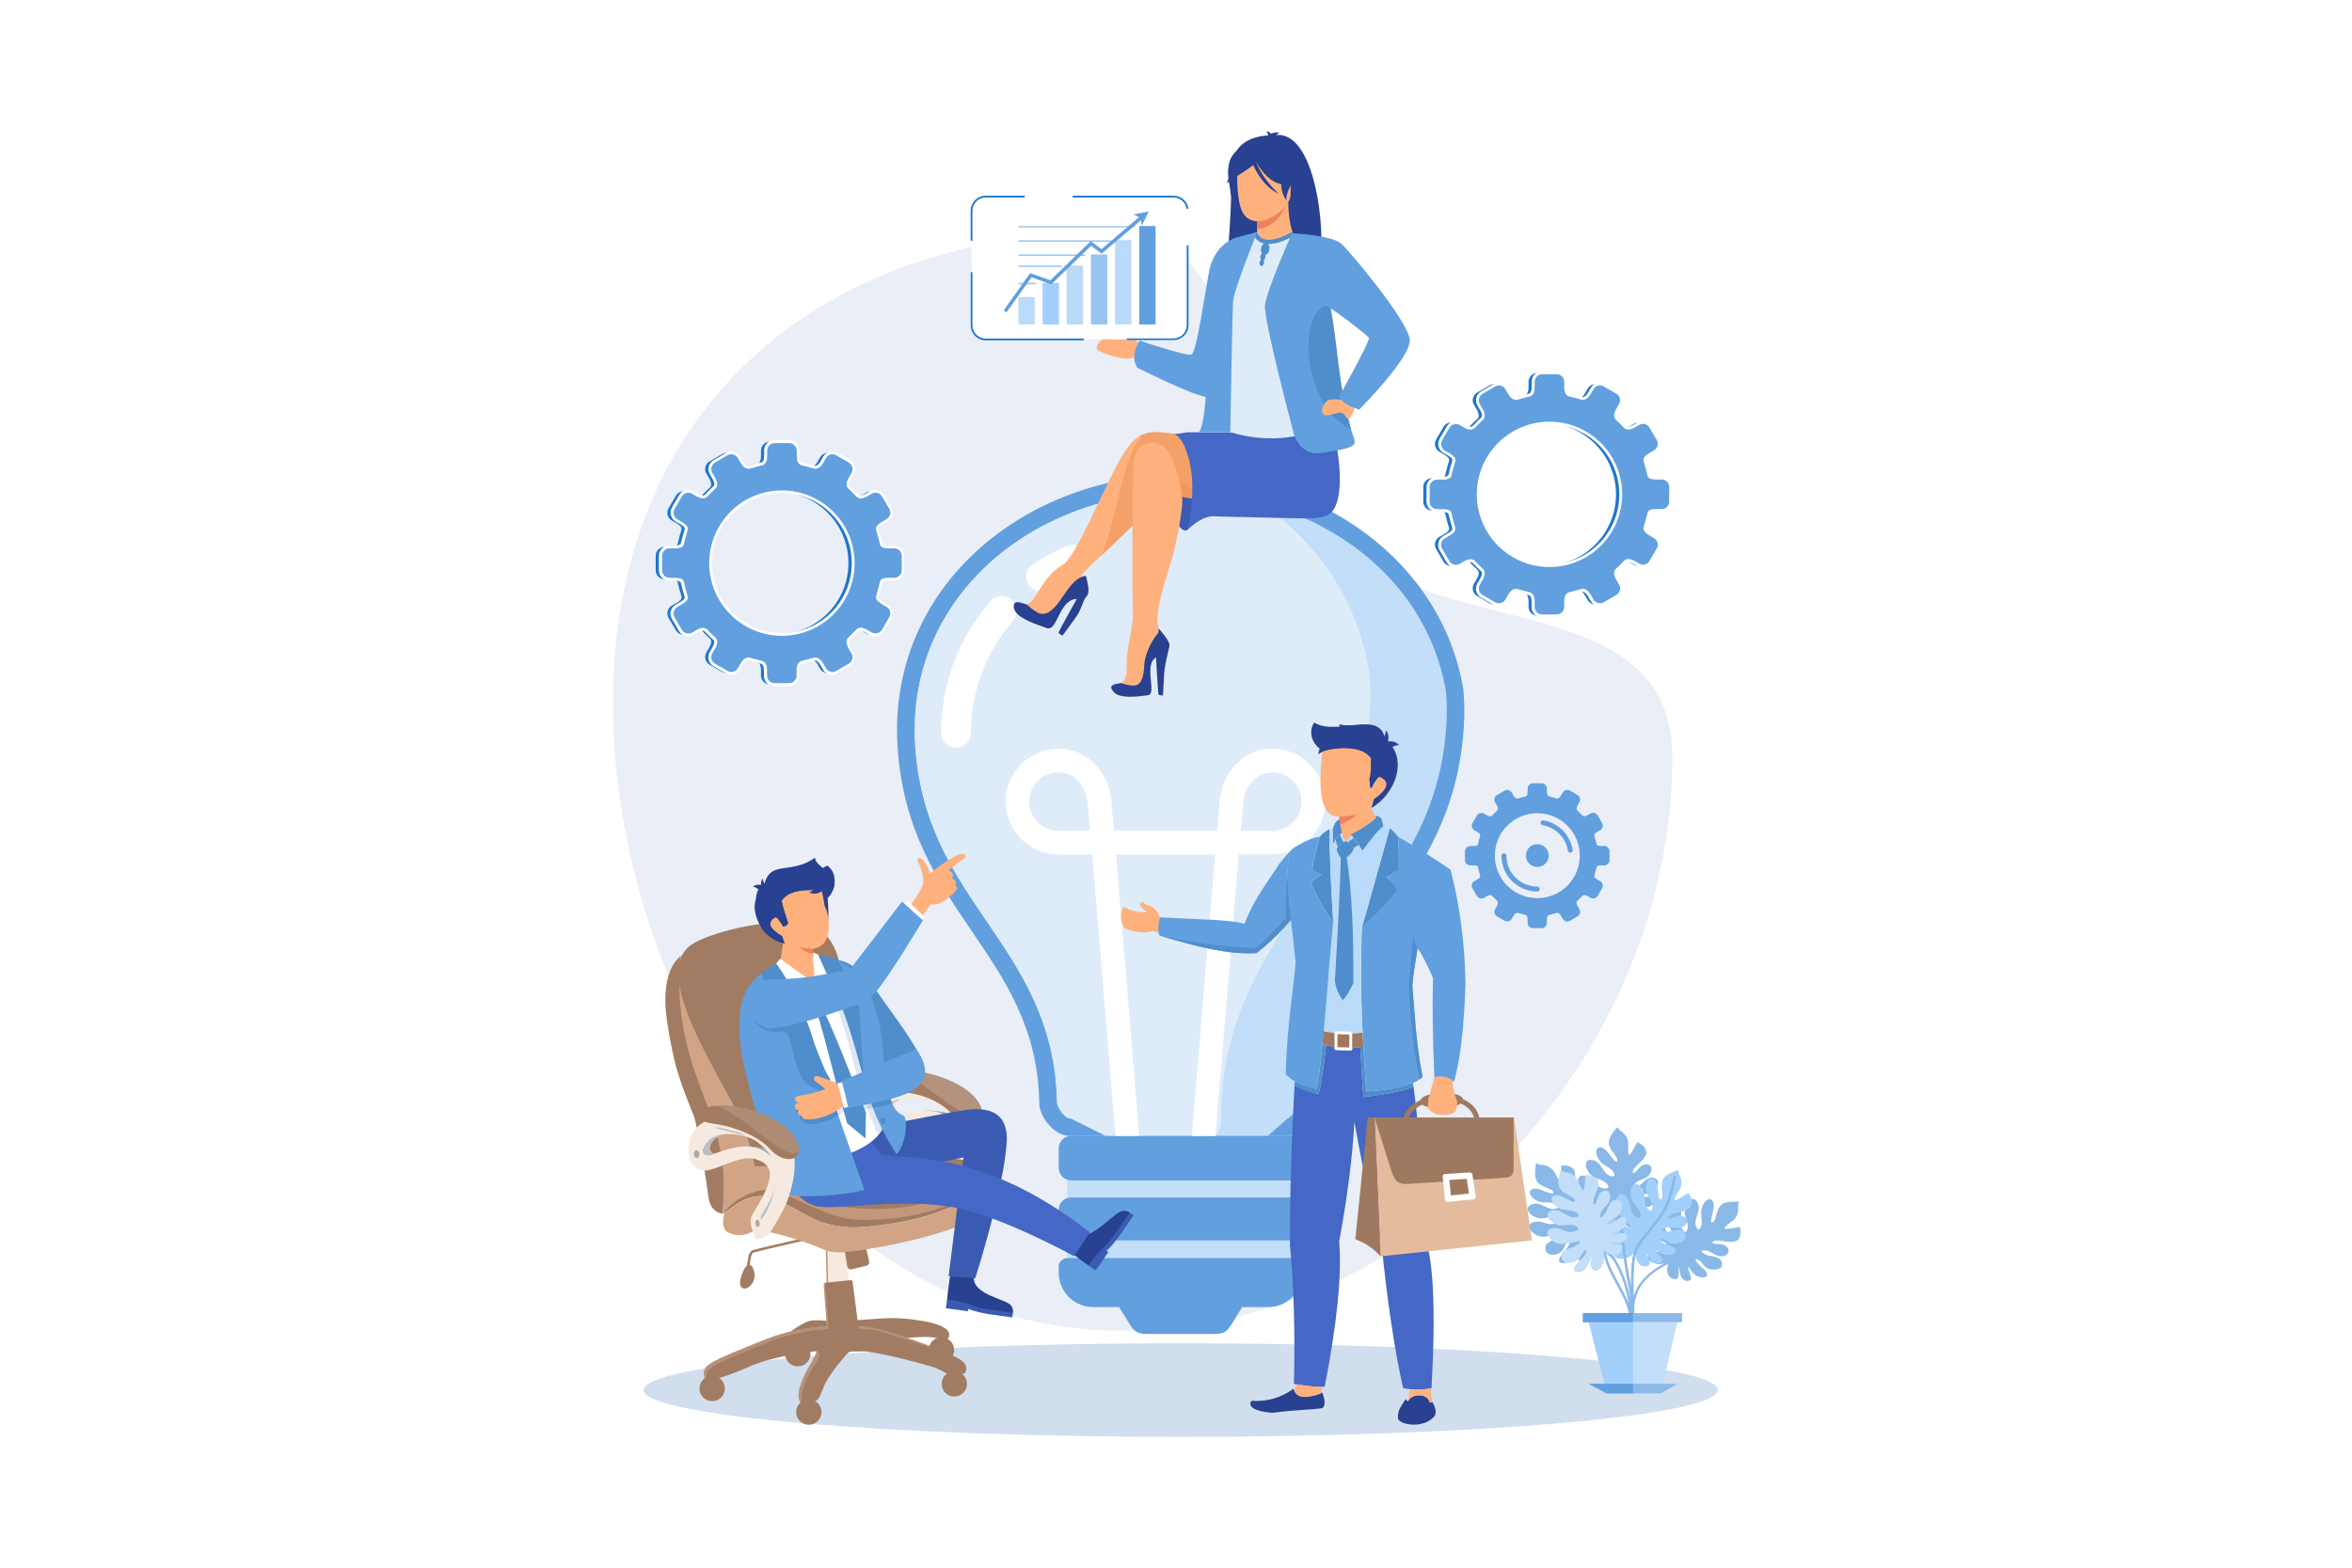 <svg xmlns="http://www.w3.org/2000/svg" xmlns:xlink="http://www.w3.org/1999/xlink" x="0px" y="0px" viewBox="0 0 2475 1650" style="enable-background:new 0 0 2475 1650;" xml:space="preserve"><style type="text/css">	.st0{fill:#FFFFFF;}	.st1{fill-rule:evenodd;clip-rule:evenodd;fill:#D1DEED;}	.st2{fill-rule:evenodd;clip-rule:evenodd;fill:#EBEBE8;}	.st3{fill-rule:evenodd;clip-rule:evenodd;fill:#8AB9E8;}	.st4{fill-rule:evenodd;clip-rule:evenodd;fill:#A3CFFB;}	.st5{fill-rule:evenodd;clip-rule:evenodd;fill:#C2DEF9;}	.st6{fill-rule:evenodd;clip-rule:evenodd;fill:#619FDF;}	.st7{fill-rule:evenodd;clip-rule:evenodd;fill:#E9EEF7;}	.st8{fill-rule:evenodd;clip-rule:evenodd;fill:#DEECF9;}	.st9{fill-rule:evenodd;clip-rule:evenodd;fill:#FFFFFF;}	.st10{fill-rule:evenodd;clip-rule:evenodd;fill:#3B5BB2;}	.st11{fill-rule:evenodd;clip-rule:evenodd;fill:#284190;}	.st12{fill-rule:evenodd;clip-rule:evenodd;fill:#FFB17D;}	.st13{fill-rule:evenodd;clip-rule:evenodd;fill:#A27C62;}	.st14{fill-rule:evenodd;clip-rule:evenodd;fill:#C19578;}	.st15{fill-rule:evenodd;clip-rule:evenodd;fill:#F6EAE0;}	.st16{opacity:0.15;}	.st17{fill-rule:evenodd;clip-rule:evenodd;fill:#F4D1B7;}	.st18{opacity:0.25;}	.st19{fill-rule:evenodd;clip-rule:evenodd;fill:#BCBEC0;}	.st20{fill-rule:evenodd;clip-rule:evenodd;fill:#A8AAAD;}	.st21{opacity:0.21;}	.st22{fill-rule:evenodd;clip-rule:evenodd;fill:#D0A485;}	.st23{opacity:0.69;}	.st24{fill-rule:evenodd;clip-rule:evenodd;fill:#CEBBBA;}	.st25{fill-rule:evenodd;clip-rule:evenodd;fill:#4567C5;}	.st26{fill-rule:evenodd;clip-rule:evenodd;fill:#4F8DCB;}	.st27{fill-rule:evenodd;clip-rule:evenodd;fill:#DFE6F4;}	.st28{fill-rule:evenodd;clip-rule:evenodd;fill:#A7BAC0;}	.st29{fill-rule:evenodd;clip-rule:evenodd;fill:#4A75CA;}	.st30{fill-rule:evenodd;clip-rule:evenodd;fill:#334F57;}	.st31{fill-rule:evenodd;clip-rule:evenodd;fill:#163560;}	.st32{fill-rule:evenodd;clip-rule:evenodd;fill:#A1B6BC;}	.st33{fill-rule:evenodd;clip-rule:evenodd;fill:#ACBDC2;}	.st34{fill-rule:evenodd;clip-rule:evenodd;fill:#192C32;}	.st35{fill-rule:evenodd;clip-rule:evenodd;fill:#0D2125;}	.st36{fill-rule:evenodd;clip-rule:evenodd;fill:#294047;}	.st37{fill-rule:evenodd;clip-rule:evenodd;fill:#B5BCBD;}	.st38{fill-rule:evenodd;clip-rule:evenodd;fill:#C4D1EB;}	.st39{fill-rule:evenodd;clip-rule:evenodd;fill:#253A41;}	.st40{fill-rule:evenodd;clip-rule:evenodd;fill:#73878C;}	.st41{fill-rule:evenodd;clip-rule:evenodd;fill:#101F24;}	.st42{fill-rule:evenodd;clip-rule:evenodd;fill:#1A2F35;}	.st43{fill-rule:evenodd;clip-rule:evenodd;fill:#D7E9EE;}	.st44{fill-rule:evenodd;clip-rule:evenodd;fill:#EF8161;}	.st45{fill-rule:evenodd;clip-rule:evenodd;fill:#BADAF9;}	.st46{fill-rule:evenodd;clip-rule:evenodd;fill:#9F795F;}	.st47{fill-rule:evenodd;clip-rule:evenodd;fill:#E4BC9D;}	.st48{fill-rule:evenodd;clip-rule:evenodd;fill:#F3A169;}	.st49{fill-rule:evenodd;clip-rule:evenodd;fill:#EF9859;}	.st50{fill:#284190;}	.st51{fill-rule:evenodd;clip-rule:evenodd;fill:#1E77D0;}	.st52{fill-rule:evenodd;clip-rule:evenodd;fill:#98C4F1;}	.st53{display:none;}</style><g id="Background">	<rect class="st0" width="2475" height="1650"></rect>	<g>		<g>			<path class="st1" d="M1242.5,1512.3c311.3,0,565.2-22.1,565.2-49.3s-253.9-49.2-565.2-49.2c-311.3,0-565.2,22.1-565.2,49.2    S931.2,1512.3,1242.5,1512.3z"></path>		</g>		<g>			<g>				<path class="st2" d="M1798.7,1373.7c0,2.2,0.2,4.1,0.3,5.4C1798.9,1377.8,1798.8,1376,1798.7,1373.7z"></path>			</g>			<g>				<path class="st3" d="M1730.4,1207.6c-1.7-2.1-3.9-3.7-6.2-5.1c-0.6-0.4-1.5-0.1-1.8,0.5c-1.8,3.3-3.4,6.6-5.4,9.7     c-0.7,1-1.6,2.4-2.4,3c-0.1,0-0.3,0.1-0.4,0.2c0,0,0,0,0-0.1c-0.2-0.2-0.3-0.5-0.3-0.8c-1.6-4.8,0.3-9.9-0.9-14.8     c-0.7-2.6-2.3-5.2-4.1-7.1c-2-2-4.7-3-5.9-5.7c-0.2-0.4-0.5-0.6-0.9-0.6h-0.2c-0.4,0-0.9,0.3-1.2,0.7c-2.9,4.2-6.9,8.4-7.7,13.6     c-0.7,4.6,1.8,8.5,4.5,12c1.3,1.7,2.5,3.4,3.6,5.3c0.6,1,1.5,2.9,0.5,3.9c-1,1.1-2.6-0.8-3.5-1.7c-1.7-1.8-3.1-3.8-4.6-5.7     c-2.4-3.2-6.3-8.1-10.9-7.2c-2,0.4-2.8,2.5-2.9,4.3c-0.2,2.9,1.2,6,2.7,8.4c3.2,5.5,9.8,7.1,14,11.5c1,1,3.6,4.5,2.1,5.9     c-0.5,0.5-1.8,0.3-2.4,0.2c-1.5-0.2-3.2-0.8-4.5-1.8c-4.7-3.7-6.5-10-11.4-13.5c-2.2-1.5-5.5-2.4-8.1-1.8     c-2.2,0.5-3.2,2.6-3.3,4.7c-0.1,2.5,1,5.2,2.3,7.3c1.5,2.5,3.5,4.5,6,5.9c5,2.8,11.3,3.2,14.7,8.4c0.5,0.7,0.9,1.7,0.7,2.5     c-0.2,0.7-1.1,0.9-1.7,1c-2.6,0.6-5.9-0.4-8.2-1.6c-2.7-1.4-4.7-4.1-6.8-6.3c-2.2-2.3-4.7-4.2-7.8-5.2c-2.3-0.7-5-0.6-6.5,1.5     c-1.3,1.9-1.1,4.5-0.5,6.7c0.7,2.8,2.3,5.5,4.2,7.7c2,2.4,5.3,3.7,8.2,4.7c3,1,6.1,1.6,9.1,2.8c0.8,0.3,1.4,0.5,2.3,0.6     c0.9,0.1,1.8,0,2.8,0.3c0.8,0.2,0.2,1,0,1.6c-0.6,1.3-2.6,1.3-3.8,1.4c-1.2,0.1-2.3,0.4-3.5,0.4c-1.4,0-2.7-0.2-4-0.5     c-2.7-0.4-5.4-0.9-8.1-0.1c-2.5,0.8-4.3,3.2-4.8,5.7c-1,5.4,5,8.6,9.5,9.3c2.9,0.4,5.4-0.2,8-1.6c3.1-1.7,5.5-4.3,9.1-4.7     c0.2,1.4-0.3,2.6-1.6,3.6c-1.7,1.5-4.2,2.3-6.3,3.1c-4.2,1.6-10.2,2.9-12.5,7.2c-0.3,0.5-0.2,1.2,0.2,1.6c2,1.9,4.2,3.3,7,3.6     c2.3,0.2,4.5-0.9,6.4-2.1c3.3-2.2,6.2-5.6,9.9-7.2c-0.5,0.9-1.4,1.6-2.4,2.4c-1.9,1.5-2.8,3.5-3.3,5.7c-0.8,3.4,0.4,7.1,4.4,7.2     c2.2,0,4.4-1.1,6.2-2.2c2.1-1.3,3.8-3.1,5.1-5.1c1.6-2.5,2.5-5.5,3-8.5c3.4,6.6,10.7,13.4,17.6,7.8c5.9-4.9-3.8-8.6-7.7-12.4     c0.8,0.3,1.5,0.7,2.2,1.1c2,1,3.9,2.2,6,3c3.9,1.6,8.3,1.4,10.6-2.6c2-3.5-2.2-5.1-4.7-5.8c-2.1-0.6-6-1.3-7.5-3.4     c5.2,0.6,10.9,1.2,15.3-1.8c2-1.4,4.4-4,4.7-6.5c0.2-2.1-2.1-2.8-3.7-3c-4.4-0.4-8.7,1.5-13.1,1.4c-1.1,0-2.1-0.1-3.1-0.4     c-0.4-0.1-0.8-0.2-1.2-0.4c-0.1-0.1-0.3-0.2-0.4-0.3c0-0.1,0.1-0.1,0.1-0.2c0.4-0.5,0.9-0.8,1.4-1.1c1.1-0.7,2.3-1.2,3.7-1.3     c2.6-0.3,5.1,0.1,7.7-0.4c2.9-0.5,5.2-2.2,7.1-4.3c1.7-1.9,3.3-4.3,3.6-6.9c0.3-2.7-1.3-4.5-3.7-5.4c-6.7-2.6-10.6,4.3-15.4,7.5     c-1.3,0.8-2.8,1.4-4.2,1.8c-0.6,0.2-2.3,0.8-2.9,0.3c-0.3-0.3,0.8-2.1,1-2.4c1-1.6,2.2-2.6,3.8-3.6c4-2.3,8.9-3,12-6.6     c2.1-2.4,3.7-6.4,1.7-9.3c-2.1-3.1-6.9-2.2-9.6-0.5c-3.4,2.2-5.1,6.8-9.2,7.9c-0.4-1.9,0.4-3.7,1.7-5.4c1.9-2.5,4.4-4.6,6.6-6.8     c2.2-2.1,4.4-4.4,5.5-7.2C1733,1213,1732.2,1210,1730.4,1207.6z"></path>			</g>			<g>				<path class="st3" d="M1831.1,1300.6c0.6-2.6,0.5-5.4,0.2-8c-0.1-0.7-0.8-1.2-1.5-1.1c-3.7,0.6-7.3,1.4-11,1.8     c-1.2,0.1-2.9,0.2-3.9-0.1c-0.1,0-0.3-0.1-0.4-0.2c0,0,0,0,0-0.1c0.1-0.3,0.2-0.5,0.4-0.8c2.8-4.2,8-5.9,11.1-9.9     c1.6-2.1,2.7-5,3-7.6c0.3-2.8-0.6-5.5,0.8-8.2c0.5-1-0.5-1.8-1.4-1.8c-5.1,0.3-10.9-0.2-15.5,2.4c-4,2.3-5.5,6.7-6.6,10.9     c-0.5,2.1-1.1,4.1-2,6.1c-0.5,1.1-1.4,3-2.8,2.8c-1.5-0.2-1-2.6-0.8-3.8c0.3-2.4,1-4.8,1.6-7.1c1-3.9,2.5-9.9-1.1-13     c-1.6-1.3-3.7-0.7-5.2,0.3c-2.4,1.7-3.9,4.7-5,7.3c-2.3,5.9,0.5,12-0.4,18.1c-0.2,1.4-1.3,5.6-3.4,5.3c-0.7-0.1-1.4-1.2-1.7-1.7     c-0.8-1.4-1.4-3-1.4-4.6c-0.1-6,3.9-11.3,3.5-17.3c-0.2-2.6-1.5-5.9-3.6-7.5c-1.8-1.4-4.1-0.9-5.8,0.3c-2.1,1.5-3.4,4-4.3,6.3     c-1,2.7-1.4,5.6-0.9,8.4c0.9,5.7,4.5,10.9,2.4,16.7c-0.3,0.8-0.7,1.8-1.5,2.1c-0.6,0.3-1.4-0.3-1.9-0.7c-2-1.7-3.4-4.9-3.8-7.4     c-0.5-3,0.3-6.2,0.7-9.2c0.5-3.2,0.4-6.3-0.8-9.3c-0.9-2.2-2.7-4.3-5.2-4.1c-2.3,0.2-4.2,2-5.6,3.7c-1.8,2.3-2.9,5.2-3.4,8     c-0.6,3.1,0.3,6.5,1.4,9.3c1.1,3,2.5,5.8,3.5,8.9c0.2,0.8,0.5,1.4,1,2.1c0.5,0.8,1.1,1.5,1.5,2.3c0.3,0.7-0.6,0.8-1.2,1     c-1.4,0.3-2.6-1.2-3.5-2.2c-0.8-0.9-1.8-1.6-2.5-2.5c-0.8-1.1-1.5-2.3-2.1-3.5c-1.3-2.3-2.7-4.8-4.9-6.4     c-2.2-1.5-5.2-1.4-7.4-0.2c-4.8,2.6-3.7,9.3-1.4,13.2c1.4,2.5,3.5,4.2,6.2,5.3c3.3,1.3,6.8,1.7,9.3,4.2c-1,1.1-2.2,1.4-3.8,1     c-2.2-0.5-4.4-1.9-6.3-3c-3.8-2.3-8.6-6.2-13.4-5.3c-0.6,0.1-1.1,0.6-1.1,1.2c-0.3,2.7,0,5.4,1.5,7.7c1.3,1.9,3.5,3,5.6,3.7     c3.8,1.2,8.3,1.4,11.8,3.3c-1.1,0.2-2.1-0.1-3.4-0.4c-2.3-0.6-4.5-0.1-6.6,0.9c-3.2,1.5-5.4,4.7-2.9,7.9     c1.4,1.7,3.6,2.8,5.6,3.5c2.3,0.9,4.8,1.1,7.2,0.8c3-0.3,5.9-1.4,8.5-2.9c-3.1,6.7-3.9,16.7,4.8,18.6c7.5,1.6,4.4-8.3,5-13.7     c0.2,0.8,0.4,1.6,0.5,2.4c0.4,2.2,0.7,4.4,1.4,6.6c1.2,4,4,7.4,8.6,6.7c4-0.6,2.6-4.8,1.7-7.3c-0.8-2-2.7-5.5-2-8     c2.8,4.4,5.8,9.3,10.9,11c2.3,0.7,5.8,1,8-0.3c1.7-1.1,0.9-3.3,0.1-4.7c-2.4-3.7-6.6-5.9-9.2-9.4c-0.6-0.9-1.2-1.7-1.7-2.7     c-0.2-0.4-0.3-0.7-0.4-1.1c0-0.1,0-0.3,0-0.5c0.1,0,0.1,0,0.2,0c0.6,0,1.2,0.2,1.7,0.4c1.3,0.4,2.4,1.1,3.3,2.1     c1.8,1.8,3.1,4,5.1,5.8c2.2,1.9,4.9,2.7,7.8,2.9c2.5,0.1,5.4-0.1,7.6-1.5c2.3-1.4,2.7-3.8,1.9-6.3c-2.1-6.8-10-5.6-15.4-7.4     c-1.4-0.5-2.8-1.3-4-2.2c-0.5-0.3-2-1.3-2-2.1c0-0.4,2.1-0.7,2.5-0.7c1.8-0.2,3.4,0.1,5.1,0.8c4.3,1.7,7.8,5.1,12.6,5.3     c3.1,0.2,7.3-1,8.3-4.4c1.1-3.6-2.5-6.8-5.6-7.8c-3.9-1.3-8.5,0.2-11.9-2.3c1.3-1.5,3.2-2,5.3-2c3.2-0.1,6.3,0.6,9.4,1     c3,0.4,6.1,0.8,9.1-0.1C1828.6,1306,1830.4,1303.6,1831.1,1300.6z"></path>			</g>			<g>				<path class="st3" d="M1652,1227.8c-2.5-1-5.3-1.2-7.9-1.2c-0.7,0-1.3,0.7-1.3,1.4c0.2,3.7,0.5,7.4,0.4,11.1     c0,1.2-0.1,2.9-0.6,3.8c0,0.1-0.2,0.3-0.2,0.3c0,0,0,0-0.1,0c-0.3-0.1-0.5-0.3-0.7-0.5c-3.8-3.3-4.8-8.7-8.4-12.2     c-1.9-1.9-4.6-3.3-7.2-4c-2.8-0.7-5.5-0.1-8-1.8c-0.9-0.6-1.9,0.3-2,1.2c-0.3,5.1-1.6,10.8,0.4,15.7c1.8,4.3,5.9,6.3,10,8     c2,0.8,4,1.6,5.8,2.7c1,0.6,2.8,1.7,2.4,3.1c-0.3,1.4-2.7,0.6-3.8,0.3c-2.4-0.6-4.6-1.6-6.9-2.5c-3.7-1.5-9.5-3.7-13-0.6     c-1.5,1.4-1.2,3.6-0.3,5.2c1.3,2.6,4.1,4.5,6.6,5.8c5.6,3.1,12,1.1,17.9,2.7c1.4,0.4,5.4,2,4.9,4c-0.2,0.7-1.3,1.2-1.9,1.4     c-1.4,0.6-3.2,1-4.7,0.8c-5.9-0.7-10.7-5.3-16.7-5.7c-2.6-0.2-6,0.8-7.9,2.6c-1.6,1.6-1.4,3.9-0.4,5.8c1.2,2.2,3.6,3.9,5.8,5.1     c2.5,1.3,5.4,2.1,8.2,2c5.8-0.1,11.4-3.1,16.9-0.3c0.8,0.4,1.7,0.9,1.9,1.8c0.2,0.7-0.5,1.3-0.9,1.7c-1.9,1.8-5.3,2.7-7.8,2.9     c-3.1,0.2-6.1-1.1-9.1-1.9c-3.1-0.9-6.2-1.2-9.3-0.4c-2.3,0.6-4.6,2.1-4.8,4.6c-0.1,2.3,1.4,4.4,3,6c2.1,2.1,4.7,3.5,7.5,4.4     c3,1,6.4,0.5,9.4-0.2c3.1-0.7,6.1-1.8,9.2-2.3c0.8-0.1,1.5-0.3,2.2-0.7c0.8-0.4,1.6-0.9,2.5-1.2c0.8-0.2,0.7,0.7,0.8,1.3     c0.2,1.5-1.6,2.4-2.6,3.1c-1,0.7-1.8,1.5-2.8,2.2c-1.2,0.7-2.4,1.2-3.7,1.7c-2.5,1-5.1,2.1-7,4.1c-1.8,2-2.1,4.9-1.2,7.3     c1.9,5.1,8.8,4.8,12.9,3.1c2.7-1.1,4.6-3,6-5.5c1.8-3.1,2.5-6.5,5.4-8.7c0.9,1.1,1.1,2.4,0.5,3.9c-0.7,2.2-2.4,4.1-3.8,5.8     c-2.8,3.5-7.3,7.8-7,12.6c0,0.6,0.4,1.1,1,1.3c2.7,0.6,5.4,0.7,7.9-0.5c2.1-1,3.4-3.1,4.4-5.1c1.7-3.6,2.4-8,4.8-11.3     c0,1.1-0.4,2.1-0.8,3.3c-0.9,2.2-0.6,4.4,0.1,6.6c1.1,3.3,4,5.9,7.5,3.9c1.9-1.1,3.2-3.2,4.2-5.1c1.2-2.2,1.7-4.6,1.7-7     c0.1-3-0.7-6-1.8-8.8c6.3,3.9,16.1,6,19.1-2.4c2.6-7.2-7.7-5.4-12.9-6.7c0.8-0.1,1.6-0.2,2.4-0.2c2.3-0.1,4.5-0.2,6.7-0.5     c4.2-0.6,7.8-3,7.8-7.7c-0.1-4-4.5-3.2-7.1-2.6c-2.1,0.5-5.8,2-8.2,0.9c4.7-2.2,10-4.6,12.2-9.4c1-2.2,1.8-5.7,0.7-8     c-0.9-1.9-3.2-1.3-4.7-0.7c-4,1.9-6.7,5.8-10.5,7.9c-0.9,0.5-1.9,1-2.9,1.3c-0.4,0.1-0.8,0.2-1.2,0.3c-0.1,0-0.3,0-0.5,0     c0-0.1,0-0.1,0-0.2c0.1-0.6,0.4-1.1,0.6-1.7c0.6-1.2,1.4-2.2,2.5-3c2.1-1.5,4.4-2.6,6.4-4.3c2.2-1.9,3.3-4.5,3.9-7.3     c0.5-2.5,0.6-5.4-0.5-7.8c-1.1-2.4-3.5-3.2-6-2.7c-7.1,1.3-6.9,9.2-9.3,14.3c-0.7,1.4-1.7,2.6-2.7,3.7c-0.4,0.5-1.6,1.9-2.3,1.8     c-0.4-0.1-0.4-2.2-0.4-2.6c0-1.8,0.5-3.4,1.4-5c2.2-4,6.1-7.1,6.9-11.8c0.6-3.1-0.1-7.4-3.3-8.8c-3.4-1.5-7.1,1.6-8.5,4.6     c-1.7,3.7-0.9,8.4-3.8,11.5c-1.3-1.5-1.6-3.4-1.3-5.5c0.3-3.1,1.4-6.2,2.2-9.2c0.8-2.9,1.5-6,1-9     C1657,1231.1,1654.9,1228.9,1652,1227.8z"></path>			</g>			<g>				<path class="st4" d="M1780.3,1264.2c-0.4-2.7-1.5-5.2-2.8-7.6c-0.3-0.6-1.2-0.8-1.8-0.5c-3.2,1.9-6.2,4-9.6,5.7     c-1.1,0.6-2.6,1.3-3.6,1.4c-0.1,0-0.3,0-0.4,0c0,0,0,0,0-0.1c0-0.3,0-0.6,0.1-0.9c1-4.9,5.3-8.4,6.6-13.2c0.7-2.5,0.7-5.7,0-8.2     c-0.7-2.8-2.6-4.9-2.3-7.9c0.1-1.1-1.2-1.5-2-1.1c-4.6,2.1-10.2,3.8-13.5,7.9c-2.9,3.6-2.7,8.2-2.1,12.6     c0.3,2.1,0.5,4.2,0.4,6.4c0,1.2-0.2,3.3-1.5,3.6c-1.4,0.4-1.9-2-2.2-3.2c-0.6-2.4-0.8-4.8-1.1-7.2c-0.5-4-1.4-10.1-5.8-11.7     c-1.9-0.7-3.7,0.7-4.7,2.2c-1.6,2.4-1.9,5.8-1.9,8.6c0,6.4,4.9,11,6.3,17c0.3,1.4,0.9,5.7-1.2,6.2c-0.7,0.2-1.7-0.6-2.2-1     c-1.2-1-2.4-2.3-3-3.8c-2.3-5.5-0.6-11.9-3.1-17.4c-1.1-2.4-3.6-4.9-6.1-5.7c-2.2-0.7-4.1,0.6-5.3,2.4c-1.4,2.1-1.7,5-1.7,7.5     c0.1,2.9,0.8,5.7,2.2,8.2c2.9,5,8.2,8.5,8.5,14.7c0,0.9,0,1.9-0.6,2.6c-0.5,0.5-1.4,0.2-2,0c-2.5-0.8-5-3.3-6.3-5.5     c-1.6-2.6-2-5.9-2.7-8.8c-0.7-3.1-1.9-6-4.1-8.3c-1.6-1.7-4-3-6.4-1.9c-2.1,1-3.2,3.4-3.8,5.5c-0.8,2.8-0.8,5.9-0.2,8.7     c0.6,3.1,2.7,5.9,4.7,8.2c2.1,2.4,4.5,4.5,6.5,7c0.5,0.7,1,1.1,1.7,1.6c0.8,0.5,1.6,0.9,2.3,1.6c0.6,0.6-0.3,1-0.8,1.3     c-1.2,0.8-2.9-0.2-4-0.7c-1.1-0.5-2.2-0.8-3.3-1.4c-1.2-0.7-2.2-1.6-3.3-2.4c-2.1-1.7-4.3-3.5-6.9-4.1c-2.6-0.6-5.3,0.6-7,2.5     c-3.5,4.2,0,10,3.5,12.8c2.3,1.8,4.8,2.6,7.7,2.6c3.6,0,6.9-0.9,10.2,0.5c-0.5,1.4-1.5,2.1-3.2,2.4c-2.2,0.4-4.7-0.1-7-0.5     c-4.4-0.8-10.3-2.6-14.4,0c-0.5,0.3-0.8,0.9-0.6,1.5c0.8,2.6,2,5,4.3,6.6c1.9,1.3,4.4,1.5,6.6,1.4c4-0.2,8.2-1.8,12.2-1.2     c-0.9,0.6-2,0.7-3.3,0.9c-2.3,0.3-4.2,1.6-5.8,3.3c-2.4,2.6-3.2,6.4,0.2,8.4c1.9,1.1,4.4,1.3,6.5,1.2c2.4,0,4.8-0.8,7-1.9     c2.7-1.4,4.9-3.5,6.9-5.8c-0.4,7.4,2.5,17,11.3,15.5c7.5-1.2,1-9.3-0.4-14.6c0.5,0.6,0.9,1.3,1.4,2c1.2,1.9,2.3,3.8,3.7,5.6     c2.6,3.3,6.4,5.4,10.5,3.1c3.5-2,0.7-5.5-1.2-7.4c-1.5-1.6-4.5-4.1-4.8-6.7c4.2,3.1,8.8,6.5,14.1,6.2c2.4-0.2,5.8-1.2,7.3-3.3     c1.2-1.7-0.4-3.5-1.7-4.4c-3.6-2.6-8.3-3.1-12-5.4c-0.9-0.6-1.7-1.2-2.5-1.9c-0.3-0.3-0.6-0.6-0.8-0.9c-0.1-0.1-0.2-0.3-0.2-0.4     c0,0,0.1-0.1,0.2-0.1c0.6-0.2,1.2-0.2,1.8-0.3c1.4-0.1,2.6,0.1,3.8,0.7c2.3,1,4.4,2.6,6.8,3.5c2.7,1,5.6,0.7,8.3-0.2     c2.4-0.8,5-2.1,6.6-4.2c1.6-2.2,1.1-4.6-0.5-6.6c-4.5-5.6-11.4-1.6-17.1-1.2c-1.5,0.1-3.1-0.2-4.6-0.5c-0.6-0.1-2.4-0.5-2.7-1.2     c-0.2-0.4,1.7-1.4,2.1-1.6c1.6-0.9,3.2-1.2,5-1.2c4.6,0,9.2,1.8,13.7,0.3c3-1,6.4-3.7,6.1-7.2c-0.3-3.7-4.9-5.4-8.1-5.2     c-4.1,0.2-7.8,3.3-11.9,2.2c0.7-1.8,2.2-3,4.2-3.8c2.9-1.2,6.1-1.8,9.1-2.5c2.9-0.7,6-1.6,8.4-3.5     C1779.9,1270.2,1780.8,1267.3,1780.3,1264.2z"></path>			</g>			<g>				<path class="st3" d="M1760.8,1238.7c-1.5,6.6-2.9,13.3-4.8,19.9c-2,6.7-4.7,13-8.6,18.8c-7.9,12.1-18,22.6-26.2,34.5     c-0.3,0.5-0.3,1,0,1.3c-1.6,3-2.5,6.4-3.1,9.6c-1.2,5.6-1.5,11.4-1.7,17.2c-0.3,7-0.2,14,0.1,21c0.4,8.2,0.9,16.5,0.6,24.7     c0,0.5,0,1-0.1,1.4c-0.1,1.7,2.6,1.7,2.7,0c0.5-8.1,0-16.1-0.4-24.2c-0.3-7.2-0.5-14.3-0.2-21.5c0.2-5.5,0.5-11.1,1.4-16.6     c0.9-5,2.2-10.6,6-14.3c0.5-0.5,0.5-1.2,0.2-1.6c7.6-10.4,16.4-19.9,23.5-30.7c3.8-5.8,6.5-12,8.5-18.6c2-6.7,3.3-13.5,4.9-20.3     C1763.8,1237.7,1761.2,1237,1760.8,1238.7z"></path>			</g>			<g>				<path class="st3" d="M1717.6,1387.6c-1.4-12.9-7.4-24.4-13.5-35.6c-6.1-11.1-12.5-22.4-14.4-35.1c-0.2-1.7-2.8-1-2.5,0.7     c3.7,25.4,24.9,44.3,27.7,69.9C1715.2,1389.3,1717.8,1389.3,1717.6,1387.6z"></path>			</g>			<g>				<path class="st3" d="M1756.5,1327.3c-11.3,4.9-22.4,12.5-30,22.4c-4.2,5.4-6.6,11.5-8.1,17.9c-0.6-6.7-1.8-13.3-3.1-19.9     c-3-15.3-5.3-30.8-6.7-46.3c-0.6-6.2-1-12.4-1.3-18.6c-0.1-1.7-2.7-1.7-2.7,0c0.8,17.2,2.8,34.3,5.4,51.3     c1.8,11.5,4.8,22.9,5.7,34.5c-1-6.3-2.5-12.5-4.4-18.5c-2.8-8.6-6.5-17-11.3-24.8c0-0.3-0.1-0.7-0.3-1c-0.3-0.4-0.7-0.7-1-1.1     c-1.2-1.8-2.4-3.6-3.8-5.3c-0.6-0.8-1.4-0.5-1.9,0.1c-2-1.6-4.2-2.9-6.5-4.1c-5.4-2.8-12.2-4.6-14.8-10.8     c-0.7-1.6-2.9-0.2-2.3,1.3c2.6,6.1,8.9,8.4,14.4,11.1c5,2.4,9.2,5.5,12.9,9.5c5.3,8.1,9.2,17,12.2,26.1     c3.5,11.1,5.6,22.8,5.6,34.4c0,0.1,0,0.1,0,0.2c-0.2,0.9,0.5,1.4,1.2,1.5c0.3,1.2,2.5,1,2.6-0.5c1-12.5,2.4-25.7,10.4-35.9     c7.4-9.4,18.1-16.6,29-21.4C1759.4,1328.9,1758.1,1326.6,1756.5,1327.3z"></path>			</g>			<g>				<path class="st5" d="M1677.3,1238.4c-2.4-1.2-5.1-1.7-7.8-2c-0.7-0.1-1.4,0.5-1.4,1.2c-0.2,3.7-0.2,7.4-0.7,11.1     c-0.2,1.2-0.4,2.9-0.9,3.8c0,0.1-0.2,0.2-0.2,0.3c0,0,0,0-0.1,0c-0.2-0.2-0.5-0.3-0.7-0.6c-3.5-3.7-4-9.1-7.2-13     c-1.7-2-4.3-3.7-6.8-4.6c-2.7-1-5.5-0.7-7.8-2.6c-0.8-0.7-1.9,0.1-2.1,1c-0.8,5-2.6,10.6-1.1,15.6c1.4,4.5,5.3,6.9,9.2,8.9     c1.9,1,3.8,2,5.5,3.3c0.9,0.7,2.6,2,2.1,3.3c-0.5,1.4-2.7,0.4-3.9,0c-2.3-0.9-4.4-2-6.6-3.2c-3.6-1.8-9.1-4.6-12.9-1.8     c-1.7,1.2-1.5,3.5-0.8,5.1c1.1,2.7,3.7,4.9,6,6.5c5.3,3.6,11.9,2.2,17.6,4.4c1.3,0.5,5.2,2.5,4.4,4.5c-0.3,0.7-1.4,1.1-2.1,1.2     c-1.5,0.5-3.3,0.7-4.8,0.3c-5.8-1.3-10.1-6.3-16.1-7.3c-2.6-0.4-6.1,0.2-8.1,1.8c-1.8,1.4-1.8,3.8-1,5.7c1,2.4,3.2,4.2,5.2,5.6     c2.4,1.6,5.1,2.6,8,2.8c5.7,0.4,11.6-2,16.9,1.3c0.7,0.5,1.6,1.1,1.7,2c0.1,0.7-0.6,1.3-1.1,1.6c-2.1,1.6-5.5,2.2-8.1,2.1     c-3.1-0.1-6-1.7-8.8-2.7c-3-1.1-6-1.8-9.2-1.3c-2.3,0.3-4.8,1.6-5.2,4.2c-0.4,2.3,1,4.5,2.4,6.2c1.9,2.3,4.4,4,7,5.1     c2.9,1.3,6.4,1.1,9.4,0.7c3.2-0.4,6.2-1.2,9.4-1.4c0.8-0.1,1.5-0.1,2.3-0.5c0.9-0.3,1.7-0.8,2.6-1c0.8-0.2,0.7,0.8,0.7,1.4     c0,1.5-1.8,2.3-2.9,2.9c-1,0.6-2,1.4-3,1.9c-1.2,0.6-2.6,0.9-3.9,1.3c-2.6,0.8-5.3,1.6-7.3,3.4c-2,1.8-2.5,4.7-1.9,7.2     c1.4,5.3,8.3,5.7,12.6,4.4c2.8-0.8,4.8-2.5,6.5-4.9c2-2.9,3.2-6.2,6.2-8.2c0.8,1.2,0.9,2.4,0.2,4c-0.9,2.1-2.8,3.8-4.4,5.4     c-3.1,3.2-8,7-8.2,11.9c0,0.6,0.3,1.2,0.9,1.3c2.6,0.9,5.3,1.2,7.9,0.2c2.2-0.8,3.7-2.7,4.9-4.7c2.1-3.4,3.2-7.8,5.9-10.8     c-0.1,1.1-0.6,2-1.2,3.2c-1.1,2.1-1.1,4.3-0.6,6.6c0.8,3.4,3.4,6.3,7.1,4.6c2-0.9,3.5-2.9,4.7-4.7c1.4-2,2.1-4.4,2.4-6.8     c0.4-3-0.1-6-0.9-9c5.9,4.5,15.4,7.5,19.2-0.6c3.2-6.9-7.1-6.1-12.2-7.9c0.8,0,1.7,0,2.4,0c2.3,0.1,4.5,0.3,6.8,0.1     c4.2-0.2,8.1-2.3,8.5-6.9c0.3-4-4.1-3.6-6.8-3.2c-2.2,0.3-6,1.4-8.2,0.2c4.9-1.7,10.4-3.6,13.1-8.2c1.2-2.1,2.3-5.5,1.4-7.9     c-0.7-2-3.1-1.7-4.6-1.1c-4.2,1.5-7.2,5.1-11.2,6.9c-1,0.4-2,0.8-3,1c-0.4,0.1-0.8,0.2-1.2,0.2c-0.1,0-0.3,0-0.5-0.1     c0-0.1,0-0.1,0-0.2c0.2-0.6,0.5-1.1,0.8-1.6c0.7-1.2,1.6-2.1,2.7-2.8c2.2-1.3,4.7-2.2,6.8-3.7c2.4-1.7,3.8-4.2,4.6-6.9     c0.7-2.4,1.1-5.3,0.3-7.8c-0.9-2.5-3.1-3.5-5.7-3.3c-7.1,0.6-7.7,8.5-10.7,13.4c-0.8,1.3-1.9,2.4-3,3.5     c-0.5,0.4-1.8,1.7-2.5,1.5c-0.4-0.1-0.2-2.2-0.1-2.6c0.2-1.8,0.8-3.3,1.9-4.8c2.6-3.8,6.7-6.5,8-11.1c0.9-3,0.6-7.3-2.5-9.1     c-3.3-1.8-7.2,1-8.9,3.7c-2.1,3.5-1.7,8.3-4.9,11c-1.2-1.6-1.2-3.5-0.8-5.6c0.6-3.1,2-6,3.1-8.9c1.1-2.8,2.1-5.8,1.9-8.9     C1682,1242.1,1680.1,1239.8,1677.3,1238.4z"></path>			</g>			<g>				<polygon class="st5" points="1747.7,1465.4 1690.6,1465.4 1671.9,1391.6 1765.1,1391.6     "></polygon>			</g>			<g>				<rect x="1665.7" y="1382" class="st3" width="104.3" height="9.6"></rect>			</g>			<g>				<polygon class="st4" points="1718.5,1391.6 1671.9,1391.6 1690.6,1465.4 1718.5,1465.4     "></polygon>			</g>			<g>				<rect x="1665.7" y="1382" class="st6" width="52.8" height="9.6"></rect>			</g>			<g>				<polygon class="st3" points="1747.7,1466.5 1690.6,1466.5 1671.9,1456.5 1765.1,1456.5     "></polygon>			</g>			<g>				<polygon class="st6" points="1718.5,1456.5 1671.9,1456.5 1690.6,1466.5 1718.5,1466.5     "></polygon>			</g>		</g>		<g>			<path class="st7" d="M1178.6,243.3c138.1,0,122.4,252.1,222.1,328.9c132,101.7,359.1,51.3,359.1,225.9    c0,306.4-260.2,602.3-581.2,602.3c-321,0-533.6-354-533.6-660.4S857.6,243.3,1178.6,243.3z"></path>		</g>		<g>			<g>				<rect x="1122.9" y="1241.5" class="st5" width="239.2" height="82.6"></rect>			</g>			<g>				<path class="st6" d="M1359.9,1195.5c14.4-6.7,23.9-19.1,23.9-37.8v-5.8c2.8-161.8,145-207.2,156.5-386.2     c0.9-13.4,0.7-26.6-0.3-39.3c-22.3-135.8-151.3-227-296.3-227c-165.2,0-309.8,118.4-299.2,286.3     c10.9,173.7,146.4,217.7,149.1,374.7c0,17,18.2,36.6,33.7,35.2H1359.9z"></path>			</g>			<g>				<path class="st5" d="M1355.3,1177l-61.8,53.9l-114.1-27.5l-52.8-26.3l-0.7,0.1c-5.4-0.2-13.5-11.6-13.6-17.1     c-0.9-56.5-17.7-101.8-46.9-149.3c-21-34.1-45.6-65.7-65-100.8c-22.1-40-34.4-79.7-37.3-125.5c-3.5-55.3,11-108.1,43.5-153.1     c54.1-74.8,146.4-113.5,237.2-113.5c128.1,0,255.8,78.3,277.9,210.7c0.9,11.9,1,23.9,0.2,35.9c-3.1,47.8-16.2,89-39.7,130.5     c-20.6,36.5-46.8,69.4-68.9,104.9c-29.9,48.1-47,94.3-48,151.9v5.8C1365.3,1166.6,1362.2,1172.7,1355.3,1177z"></path>			</g>			<g>				<path class="st8" d="M1274.9,1199.3l-22.7,21.6l-72.9-17.6l-52.8-26.3l-0.7,0.1c-5.4-0.2-13.5-11.6-13.6-17.1     c-0.9-56.5-17.7-101.8-46.9-149.3c-21-34.1-45.6-65.7-65-100.8c-22.1-40.1-34.4-79.7-37.3-125.5c-3.5-55.3,11-108.1,43.5-153.1     c54.1-74.8,146.4-113.5,237.2-113.5c27,0,54,3.5,80.1,10.3c59.9,39.2,105.1,101.5,117.5,182.1c0.9,13,1,26.1,0.2,39.2     c-3.1,52.2-16.2,97-39.7,142.4c-20.6,39.8-46.8,75.6-68.8,114.4c-29.9,52.5-47,102.9-48,165.7v6.4     C1285,1187.9,1281.8,1194.7,1274.9,1199.3z"></path>			</g>			<g>				<path class="st6" d="M1114.3,1343.2c1.8,18.2,17.3,32.5,35.8,32.5h27.6l10.7,17.5c6.2,10.1,9.8,10.8,21.6,10.8h64.8     c11.8,0,15.4-0.6,21.6-10.8l10.7-17.5h27.6c18.3,0,33.6-13.9,35.8-31.8v-12.6c-1-4.1-4.7-7.2-9.1-7.2h-238.1     c-4.4,0-8.2,3.1-9.1,7.3c-0.1,0.4,0.2,1.2-0.1,1.3V1343.2L1114.3,1343.2z M1358.2,1260.4h-231.4c-7,0-12.7,5.7-12.7,12.7v19.7     c0,7,5.7,12.7,12.7,12.7h231.4c7,0,12.7-5.7,12.7-12.7v-19.7C1370.9,1266.1,1365.1,1260.4,1358.2,1260.4L1358.2,1260.4z      M1357.6,1195.5h-230.3c-7.3,0-13.2,6-13.2,13.2v20.5c0,7.3,5.9,13.2,13.2,13.2h230.3c7.3,0,13.2-5.9,13.2-13.2v-20.5     C1370.9,1201.5,1364.9,1195.5,1357.6,1195.5z"></path>			</g>			<g>				<path class="st9" d="M1279,1195.5l24.5-296.3h35.5c15.3,0,29.3-6.3,39.3-16.3l0,0c10.1-10.1,16.4-24,16.4-39.3     c0-15.3-6.3-29.3-16.3-39.3c-10.1-10.1-24-16.3-39.3-16.3c-15.1,0-28.3,6.1-38,15.8c-9.9,9.9-16.3,23.7-17.6,38.8l-2.8,31.7     h-108.5l-2.8-31.7c-1.3-15-7.7-28.8-17.6-38.8c-9.8-9.8-22.9-15.8-38-15.8c-15.3,0-29.2,6.3-39.3,16.4l0,0     c-10.1,10.1-16.3,24-16.3,39.3c0,15.3,6.3,29.2,16.3,39.3c10.1,10.1,24,16.3,39.3,16.3h35.5l24.5,296.3h25l-24.4-296.3h104.2     l-24.4,296.3H1279L1279,1195.5z M1305.7,874.3l2.6-29.6c0.8-9.2,4.5-17.4,10.4-23.2c5.3-5.2,12.3-8.5,20.3-8.5     c8.4,0,16.1,3.5,21.7,9c5.6,5.6,9,13.2,9,21.7c0,8.5-3.4,16.1-9,21.7h-0.1c-5.6,5.6-13.2,9-21.7,9H1305.7L1305.7,874.3z      M1147,874.3h-33.3c-8.4,0-16.1-3.5-21.7-9c-5.6-5.6-9-13.2-9-21.7c0-8.4,3.5-16.1,9-21.7v-0.1c5.5-5.5,13.2-9,21.7-9     c8.1,0,15.1,3.3,20.3,8.5c5.8,5.8,9.6,14.1,10.4,23.2L1147,874.3z"></path>			</g>			<g>				<path class="st9" d="M1134.8,603.4c7.9-3.3,11.7-12.5,8.3-20.4c-3.3-7.9-12.5-11.7-20.4-8.3c-6.5,2.7-12.6,5.7-18.4,8.8     c-6,3.2-11.8,6.7-17.4,10.4c-7.2,4.8-9.2,14.5-4.4,21.7c4.8,7.2,14.5,9.2,21.7,4.4c4.8-3.2,9.8-6.2,15-8.9     C1124.4,608.1,1129.6,605.6,1134.8,603.4L1134.8,603.4z M1066.1,653.3c5.7-6.5,5-16.4-1.5-22.1c-6.5-5.7-16.4-5-22.1,1.5     c-16.5,19-29.8,40.9-38.8,64.8c-8.7,23.1-13.4,48-13.4,73.9c0,8.6,7,15.7,15.7,15.7c8.6,0,15.7-7,15.7-15.7     c0-22.2,4-43.3,11.4-62.9C1040.6,688.2,1051.9,669.6,1066.1,653.3z"></path>			</g>		</g>		<g>			<g>				<path class="st10" d="M1164.3,1316.5l2,1.4l-13.3,19.3c0,0-4.5-3.1-7.6-5.2c-4.3-3,33.2-50.5,43.5-55.7l4,2.7     c0,0-9.9,14.4-13.6,19.8C1174.8,1305.5,1168.6,1312.8,1164.3,1316.5z"></path>			</g>			<g>				<path class="st11" d="M1160.3,1313.8c-5.8,5-11.9,14-14.8,18.2c-6.1-4.1-13.5-10-19.6-14.7c-5.9-4.7,4.3-17.2,15.1-17     c14.7-2.7,32.1-24.4,40.3-25.8c4.5-0.7,7.6,1.7,7.6,1.7s-9.9,14.4-13.6,19.8C1170.8,1302.8,1164.3,1310.3,1160.3,1313.8z"></path>			</g>			<g>				<path class="st12" d="M955.8,956.3c0,0,14-19.3,15.3-25.1c2.4-10.8-5.9-25.9-5.9-25.9s0.8-4.1,5.1-1c4.3,3.1,8.5,14.8,8.5,14.8     s12.9-10.8,26.4-17.9c4.8-2.5,6.3-3.1,8.4-2.5c1.3,0.4,4.3,2.8,0.4,5.3c-10.4,6.5-16.2,12.8-16.2,12.8s2.6-1.1,4.6,2.4     c1.5,2.7-0.5,5.7-0.5,5.7s2.2,0.1,3.3,1.9c1.5,2.6,0,4.6,0,4.6s3,2.7,1.3,5.4c-1.2,1.9-8.1,8.2-14.2,12.2     c-6.1,4-12.7,2.8-12.7,2.8l-9.9,13.3L955.8,956.3z"></path>			</g>			<g>				<path class="st9" d="M948.1,955.5c0.3-1,6.9-7.8,6.9-7.8l17.8,17.4l-7.4,9L948.1,955.5z"></path>			</g>			<g>				<path class="st13" d="M791.2,1332.6c-0.8-0.7-1.6-1.1-2.3-1.4c0.1-0.5,0.2-1.2,0.3-2.1c0.2-1.4,0.5-3.2,0.9-5.4v0     c0.3-1.6,0.7-2.9,1.2-3.8c0.4-0.7,0.9-1.2,1.4-1.5c3.6-1,10.1-2.7,19.7-4.9c9.4-2.2,22.2-5.2,38.3-8.8c0.7-0.2,1.2-0.9,1-1.6     s-0.9-1.2-1.6-1c-15.6,3.5-28.4,6.5-38.3,8.8c-9.8,2.3-16.4,4-19.9,5c-0.1,0-0.1,0-0.2,0.1c-1.1,0.5-2,1.4-2.8,2.7     c-0.7,1.2-1.2,2.7-1.5,4.6l0,0.1c-0.4,2.3-0.7,4.1-0.9,5.4c-0.2,1.4-0.4,2.4-0.4,2.8c0,0.1,0,0.1,0,0.2     c-0.1,0.1-0.1,0.2-0.2,0.3c-0.7,0.6-1.5,1.4-2.2,2.5C765.5,1370.5,804.5,1355.8,791.2,1332.6z"></path>			</g>			<g>				<path class="st13" d="M954.2,1408.2c17.6-1.5,20.7-1,24.2-0.9c4.3,0,13.2,2.5,15,2.6s6.5-0.4,5.3-6.4     c-2.4-13.1-49.7-16.2-57.7-16.2c-21.1,0.1-57.2,3.9-57.2,3.9s-22.4-2.2-28.4-1.5c-6,0.6-11.2,3.2-24,12.1l0,0     c27.8-6.6,59.1-8.2,84.9-4.5C922.1,1398,937.4,1402.5,954.2,1408.2z"></path>			</g>			<g>				<polygon class="st14" points="869,1316.2 887.1,1314.3 892.5,1351.6 869.9,1353     "></polygon>			</g>			<g>				<path class="st14" d="M868.2,1350.2l25.6-2.7c0.9-0.1,1.7,0.6,1.8,1.6l5.8,44.5c0.1,0.9-0.6,1.8-1.5,1.9l-28.1,2.9     c-0.9,0.1-1.8-0.6-1.8-1.6l-3.3-44.8C866.6,1351.1,867.2,1350.3,868.2,1350.2z"></path>			</g>			<g>				<path class="st13" d="M890.3,1312.6l15.7-3.8c2.1-0.5,4.3,0.8,4.8,2.9l3.8,15.7c0.5,2.1-0.8,4.3-2.9,4.8l-15.7,3.8     c-2.1,0.5-4.3-0.8-4.8-2.9l-3.8-15.7C886.9,1315.3,888.2,1313.1,890.3,1312.6z"></path>			</g>			<g>				<polygon class="st15" points="870.6,1316 888.6,1314.1 894.1,1351.5 871.5,1352.9     "></polygon>			</g>			<g>				<path class="st13" d="M978.9,1437.9c-5.3-1.4-25.2-7.1-39.4-10.2c-14.3-3.1-26.6-5.8-32.9-5.4c-6.3,0.3-11.4-0.2-13.2,0.7     c-1.8,1-21.9,24.1-26.7,36.8c-4.8,12.6-5.9,15.2-12.8,15.9c-6.9,0.7-11.1,1.6-12.2-0.5c-5.3-9.4,5.7-30.5,10.5-38.3     c5.2-8.6,6.6-13.5,7.3-14.5c0.7-1-43.2,4.3-68.1,14.7c-4,1.7-46.7,21.3-50.1,12.7c-1.9-4.8-0.4-9.7,4-13.1     c5.8-4.5,16.4-9.2,27.3-13.6c14-5.6,29.5-12.6,43.7-17.3c31-10.2,69.4-13.1,100.1-8.8c13.5,1.9,79.3,23.9,95,34.7     c2.9,2,4.8,4.6,5.1,6.2c1.2,6-1.8,7.8-1.8,7.8C993.2,1450.1,997.7,1443,978.9,1437.9z"></path>			</g>			<g>				<path class="st13" d="M748,1448.1c7.3-0.8,13.9,4.6,14.7,11.9c0.8,7.3-4.6,13.9-11.9,14.7c-7.3,0.8-13.9-4.6-14.7-11.9     C735.4,1455.4,740.7,1448.8,748,1448.1z"></path>			</g>			<g>				<path class="st13" d="M849.7,1472.9c7.3-0.8,13.9,4.6,14.7,11.9c0.8,7.3-4.6,13.9-11.9,14.7c-7.3,0.8-13.9-4.6-14.6-11.9     C837,1480.3,842.4,1473.7,849.7,1472.9z"></path>			</g>			<g>				<path class="st13" d="M1002.8,1443.3c7.3-0.8,13.9,4.6,14.7,11.9c0.8,7.3-4.6,13.9-11.9,14.6c-7.3,0.8-13.9-4.6-14.6-11.9     C990.2,1450.6,995.5,1444.1,1002.8,1443.3z"></path>			</g>			<g>				<path class="st13" d="M838.2,1411.5c7.3-0.8,13.9,4.6,14.6,11.9c0.8,7.3-4.6,13.9-11.9,14.7c-7.3,0.8-13.9-4.6-14.7-11.9     C825.5,1418.8,830.9,1412.2,838.2,1411.5z"></path>			</g>			<g>				<path class="st13" d="M989.3,1407.5c7.3-0.8,13.9,4.6,14.7,11.9c0.8,7.3-4.6,13.9-11.9,14.7c-7.3,0.8-13.9-4.6-14.7-11.9     C976.7,1414.8,982,1408.2,989.3,1407.5z"></path>			</g>			<g class="st16">				<path class="st17" d="M892.9,1332.2l-3.8-15.7c-0.1-0.4-0.1-0.8-0.1-1.2c-0.1,0-0.1,0-0.2,0l2.7,18.7c0.8,1.6,2.7,2.5,4.5,2     l15.7-3.8c0.7-0.2,1.2-0.5,1.7-0.9l-15.7,3.8C895.6,1335.7,893.4,1334.4,892.9,1332.2z"></path>			</g>			<g class="st18">				<path class="st17" d="M831.4,1401.7L831.4,1401.7L831.4,1401.7z M748.3,1439.7c5.8-4.5,16.4-9.2,27.3-13.6     c14-5.6,29.5-12.6,43.7-17.3c31-10.2,69.4-13.2,100.1-8.8c8,1.1,34.7,9.4,58.2,18.2c0.1-0.5,0.2-1.1,0.4-1.6     c-7.7-2.9-15.9-5.9-23.8-8.5c-16.9-5.7-32.2-10.2-37.9-11c-13-1.8-33.7-2.2-46.4-1.3c-13,0.9-26.1,2.9-38.5,5.8     c-5.2,1.3-10.3,2.7-15.2,4.3c-14.2,4.7-29.7,11.6-43.7,17.3c-10.9,4.4-21.4,9-27.3,13.6c-4.4,3.4-5.9,8.3-4,13.1     c0.1,0.2,0.2,0.4,0.3,0.6c0.6-0.4,1.2-0.8,1.9-1.2C743.3,1445.7,745,1442.3,748.3,1439.7z"></path>			</g>			<g class="st18">				<path class="st17" d="M852.2,1436.9c-4.7,7.8-15.7,28.8-10.5,38.3c0.2,0.3,0.5,0.6,0.8,0.8c0.4-0.3,0.8-0.6,1.2-0.9     c-2.2-10.3,7.3-28.3,11.5-35.3c2.9-4.8,11.1-14.7,4.3-17.4C858.4,1424.9,855.3,1431.8,852.2,1436.9z"></path>			</g>			<g>				<path class="st13" d="M869.7,1350l25.6-2.7c0.9-0.1,1.7,0.7,1.9,1.8l6.5,50.4c0.1,1.1-0.5,2-1.5,2.1l-28.1,2.9     c-0.9,0.1-1.8-0.7-1.9-1.8l-3.9-50.6C868.2,1351.1,868.8,1350.1,869.7,1350z"></path>			</g>			<g>				<path class="st15" d="M1009.6,1228.5c1.9-4.9,11.2-17.4,13.3-29.3c14.6-85.9-114.6-75.4-112.5-20.5c0.4,10.6,8,20.7,18.7,17.9     c13-3.4,38.6-18.5,55.1-14.3c21.9,5.6,14.6,19.6,2.8,41.2c-1.6,3-2.9,5.6-3.9,7.8L1009.6,1228.5L1009.6,1228.5z M942.5,1158     c12.3-3.9,30.7-1.4,41.7,4.4c8.2,4.3,18.1,16.7,18.1,16.7c-19.7-18.2-47.3-7.2-66-1.2c-10.6,3.4-13.8-4.4-4.1-13.9     C936.1,1160.1,939.1,1159.6,942.5,1158z"></path>			</g>			<g>				<path class="st19" d="M938.1,1177.3c-3.2-2.9-4-3.3-4.1-5.8c0-2.9,1.7-8.7,10.5-13c1.4-0.7,2.7-1.3,3.7-1.8     c-2,0.3-3.9,0.8-5.8,1.3c-3.4,1.6-6.3,2.1-10.3,6c-9.7,9.4-6.5,17.3,4.1,13.9C936.9,1177.7,937.5,1177.5,938.1,1177.3z"></path>			</g>			<g>				<path class="st20" d="M994.4,1170.5c-16.5-1.9-17.5-2.3-22.8-1.3l0,0c10.8-0.7,21.5,1.5,30.6,9.9     C1002.2,1179.1,998.9,1174.9,994.4,1170.5z"></path>			</g>			<g>				<path class="st13" d="M1000.6,1171.3c16.4,16.9,36.2,12.5,32.8-2.4c-7.6-33.7-85-51.6-106.4-38.8c-7.6,4.5-5.3,14.1-1.3,18.6     C926.6,1149.7,973.3,1143.2,1000.6,1171.3z"></path>			</g>			<g class="st21">				<path class="st15" d="M939.3,1126.4c32.8,7,78.9,60.8,94.3,47.3c0.2-1.5,0.2-3.1-0.2-4.9     C1026.9,1140.1,969.2,1122.8,939.3,1126.4z"></path>			</g>			<g>				<path class="st22" d="M762.2,1277.8c-12.1-2.1-15.8-8.6-17.2-21.7c-1.3-12-11.4-73.2-14.9-81.7c-1.7-4.2-13.4-32.2-19-53.3     c-5.5-21-9.3-45.9-10.2-54.9c-2.7-26,1.3-61.7,30.3-66.3c7.1-1.1,101.4-28,116-5.1c4.3,6.7,40.3,91.7,53.7,123.6     c7.2,17.1,13.3,27.9,16.4,40.8c3.1,12.9,2.5,24.1-2.3,36.7c-4.8,12.7-10.2,27-8.9,39l0,0c-1.6,0.6-2.8,1-3.4,1.3     c-4.3,1.7-28.7,7.1-41.6,9.2c-12.9,2.1-32.6-0.8-43.9,3.2c-1.3,0.4-2.4,0.8-3.5,1.2c-3.8,1.3-6.4,2-8.2,2.4     c-6.9,0.9-13.6,4.2-29.6,14c-2.2,1.3-6.2,1.9-8.9,4c-2.7,2.1-4.8,4.6-5,5.5c-0.2,0.9,0.1,1,1,0.5     C762.7,1276.8,762.4,1277.3,762.2,1277.8z"></path>			</g>			<g>				<path class="st13" d="M794.3,1227.3c-3.9-18.1-9.2-35-11.1-40.2c-16.2-42.6-97.6-154.5-59-190.2c13-12.1,68.9-28.2,110.3-26     c62.4,3.4,50.5,69.8,51.9,124.6c1,39-0.2,74.6-1,78.6c-0.8,4-7.2,35.6-11.1,38.1C870.2,1214.8,833.3,1228.6,794.3,1227.3z"></path>			</g>			<g>				<path class="st13" d="M715.6,1006.9c-0.7,24.2-2.5,42.8,4.2,78.6c13.7,72.8,50.3,106.2,40,191.8c-10.1-2.5-13.4-9-14.7-21.2     c-1.3-12-11.4-73.2-14.9-81.7c-1.7-4.2-13.4-32.2-19-53.3c-5.5-21-9.3-45.9-10.2-54.9C698.8,1045.8,700.8,1019.6,715.6,1006.9z"></path>			</g>			<g>				<path class="st13" d="M812.4,1261.2c25.3,9.5,40.2,21.9,51.2,25.1c11,3.1,23.3,6,36.6,5.5c13.3-0.4,53-3.7,86-15.8     c33.1-12.1,50.5-22.7,46.9-27c-20.8-24.5-9.9-22.4-54.3-23.4c-57.3-1.2-89.2,28.2-128.2,27.2c-32.7-0.8-55.5-7.3-83.7,17.3     c-2.6,2.3-4.8,4.6-5,5.5C760.7,1282,783.8,1250.4,812.4,1261.2z"></path>			</g>			<g>				<path class="st22" d="M763,1276.3c-1.4,2.4-1.7,4.1-1.8,4.8c-0.2,0.9-1.7,12,3.8,15.3c5.5,3.2,10.5,4.3,19.1,2.9     c8.7-1.4,5.8-9.5,48.2,3.4c42.3,12.9,33.1,15.4,52.4,15.4c19.5,0,132-20.3,144.1-40.8c1.2-1.9,8.4-18,4.7-26.3     c-1.5,5.1-18.5,14.6-47.3,25.1c-33.1,12.1-72.8,15.3-86,15.8c-6,0.2-11.3-0.6-16.3-1.2c-27.7-3.7-43.1-18.7-71.5-29.4     C788.1,1252,767.7,1273.6,763,1276.3z"></path>			</g>			<g>				<path class="st13" d="M802.5,1252.7c8.9-0.2,27.3,5.4,32.3,7.8c41.9,20,91,26.2,137.1,14.5c16.4-4.2,33.9-8,48.5-17.9     c10.2-6.9,22.2-27.8,1-34.5c-8.9-2.8-25.1-4.9-55.2-1.8c-30.1,3.1-59.3,13.5-63.6,15.2c-4.3,1.7-28.7,7.1-41.6,9.2     c-12.9,2.1-32.6-0.8-43.9,3.2C805.9,1252.6,802.5,1252.7,802.5,1252.7z"></path>			</g>			<g class="st23">				<path class="st22" d="M813.7,1249.7c14.3,2.3,30,8.8,37.1,11.4c42.3,15.4,104.8,15.9,145.1-3c9.2-4.3,34.1-15.5,36.8-25.9     c2.5,8.9-4.9,19.6-12.2,24.8c-18.5,13.1-54.7,22.1-76.9,24.9c-13,1.7-38.4,3-49.8,1.1c-36.5-6.1-65.5-31-91.2-30.4     C802.5,1252.7,805.2,1252.6,813.7,1249.7z"></path>			</g>			<g>				<path class="st24" d="M937.3,1279.1l-4.2-12c0,0-0.1,0-0.1,0L937.3,1279.1C937.2,1279.1,937.3,1279.1,937.3,1279.1z"></path>			</g>			<g>				<path class="st10" d="M1018.8,1377.6l-0.3,2.5l-23.2-3.2c0,0,0.8-5.4,1.3-9.1c0.7-5.2,60,7.1,69.3,14l-0.7,4.8     c0,0-17.3-2.4-23.8-3.3C1033.4,1382.1,1024.1,1379.8,1018.8,1377.6z"></path>			</g>			<g>				<path class="st11" d="M1019.5,1372.8c-7-2.9-17.8-4.3-22.9-5.1c0.7-7,1-8.7,2.8-22.6c1.6-7.3,20.8-8.9,25.4,0.9     c0.8,17.1,34.3,21.3,39.2,28.1c2.7,3.7,1.9,7.6,1.9,7.6s-17.3-2.4-23.8-3.3C1034,1377.4,1024.4,1374.9,1019.5,1372.8z"></path>			</g>			<g>				<path class="st10" d="M900.3,1190.3c0,0,78.2-15.8,108.6-20.9c14.9-2.5,53.4-9.4,50.4,33.7c-3.5,50.1-33.1,142.4-33.1,142.4     l-28-2.2l15.7-125.1l-133.3,27.4C880.7,1245.6,820.7,1209.1,900.3,1190.3z"></path>			</g>			<g>				<path class="st25" d="M822.4,1223.5c0,0,77.1-17,93.1-22.2c0.7-0.2,12.2,14.8,13.2,14.8c45.4,2.3,79.1,5.6,127.5,26.1     c49.1,20.7,90.5,54.9,90.5,54.9l-16.3,25.1c0,0-73.4-40.2-120.7-50.2c-62.9-13.3-131.5,3.6-152.5-3     C830,1260.4,822.4,1223.5,822.4,1223.5z"></path>			</g>			<g>				<path class="st26" d="M881.5,1010.4c-3.6-0.5-2.3,3.7-6.7,9.7c-11.6,15.6,23.9,65.7,47.2,100c12.1,17.8,25.6,25.8,36.2,23.6     c9.1-1.9,19.7-14.9,10.9-31c-14.3-26.1-30-45.7-47.4-70.6C910.9,1026.7,896.7,1012.4,881.5,1010.4z"></path>			</g>			<g>				<path class="st9" d="M893.2,1019.5c0,0-28.6-14.1-35.5-14.7l1,4.8c2,10,1.4,21-6.6,22.6c-8.2,1.6-28.6-5.2-30.6-15.2l-0.9-4.8     c-6.1,3.2-7.6,6-7.6,6l43.9,209.5c0,0,16.1-3.7,44.6-16.9c23.9-11,27.9-24.4,27.9-24.4L893.2,1019.5z"></path>			</g>			<g>				<path class="st26" d="M863.2,1056l1.2-20.2l-11.7-4.1l-7.2,11.9l11.9,14.1c0,0,9.4,30.6,16.5,59.1c6.9,27.5,17.5,65.4,17.5,65.4     l19.3,16l0.5-27.2c0,0-13.5-33.4-19.2-47.8C875.5,1080.8,863.2,1056,863.2,1056z"></path>			</g>			<g>				<path class="st27" d="M875.3,1054.6l-3.5-21.9c-0.6-1.6-1.1-3.2-1.7-4.7l3.9,23.5l-9.9-9.2l-0.1,2L875.3,1054.6z"></path>			</g>			<g>				<path class="st28" d="M846.2,1061.4l3.5-13l-1.4-1.7l-3.2,10.8l-7.4-9.1c1.1,2.1,2.2,4.3,3.2,6.6L846.2,1061.4z"></path>			</g>			<g>				<polygon class="st29" points="863.9,1044.4 864.1,1042.3 852.8,1031.9 852.7,1031.9 848.3,1046.7 849.7,1048.4 853.3,1034.9          "></polygon>			</g>			<g>				<polygon class="st9" points="866.7,1007.6 855.7,1002.3 852.7,1031.8 874,1051.5     "></polygon>			</g>			<g>				<path class="st12" d="M826.6,975.9l-5.1,33.7c0,0,18.8,40.1,30,36.7c9.4-2.9,3.6-38.4,3.6-38.4s-5.1-19.1-3.6-28.6     C853.1,969.7,826.6,975.9,826.6,975.9z"></path>			</g>			<g>				<polygon class="st9" points="812.9,1018.3 821.1,1009.2 852.7,1031.8 845,1057.5     "></polygon>			</g>			<g>				<path class="st6" d="M785,1130.9c13.9,58.5,37.3,114.4,42.7,125.4c12.2,5.7,63.3,1.6,82-3.9c0,0-19.5-54.5-37.4-107.3     c-4.2-12.5-7.7-26.2-10.7-34.2c-15.3-40.3-45.4-94.8-45.4-94.8c-3.5,1.6-7.1,3.4-10.2,5.6C794.2,1029.8,764.4,1044.5,785,1130.9     z"></path>			</g>			<g>				<path class="st10" d="M940.4,1216.7c0.9-0.9,1.7-1.9,2.4-3c-2-3-7.8-12.1-14.3-25.1c-0.8,1.5-2.1,3.6-4.2,6.1     c7,14.6,12,20,14.2,21.9C939,1216.6,939.7,1216.6,940.4,1216.7z"></path>			</g>			<g>				<path class="st10" d="M939.6,1217.5c0.3-0.2,0.6-0.5,0.8-0.8c-0.7,0-1.3-0.1-2-0.1C939.1,1217.3,939.6,1217.5,939.6,1217.5z"></path>			</g>			<g>				<path class="st27" d="M924.2,1194.6c2.2-2.5,3.5-4.7,4.2-6.1c-3.3-6.5-6.7-14.1-9.9-22.3c-1.9,0.4-3.8,0.8-5.6,1.2     C917.1,1178.8,920.9,1187.8,924.2,1194.6L924.2,1194.6z M902.8,1136l5.7-2.5c-2.3-8.5-13.4-49.6-22.7-73.8     c-0.6-1.5-1.2-3-1.8-4.4c-0.6-1.5-1.2-2.8-1.8-4.1c-4.4-9.6-8.3-18.1-11.5-25.1l1,6.6c8.5,23.9,16.1,49.3,18.7,57.2     C892.4,1095.6,899,1122.7,902.8,1136z"></path>			</g>			<g>				<path class="st27" d="M871.8,1032.7l-1-6.6c-0.5-1.1-1-2.2-1.5-3.2l0.8,5.1C870.7,1029.5,871.2,1031.1,871.8,1032.7z"></path>			</g>			<g>				<path class="st27" d="M870.1,1028l-0.8-5.1c-2.6-5.7-4.7-10.2-6.2-13.3c0,0-0.1,0-0.1,0.1C865.3,1015.3,867.7,1021.5,870.1,1028     z"></path>			</g>			<g>				<path class="st6" d="M929.2,1105.8c4.5,57.7,12.1,63.9,21.9,68.6c3.8,1.8,3.3,29.5-7.7,40.3c0,0-24.4-35-34.6-79.6     c-2.7-11.9-5.9-21.3-7.4-27.6c-11.7-47.1-39.4-100.6-39.4-100.6c3.8,0.1,7.8,0.6,11.6,1.3     C886.9,1010.5,923.1,1027.8,929.2,1105.8z"></path>			</g>			<g>				<path class="st26" d="M880.9,1009.2l-20-4.3c0,0,8.6,18.4,21.4,46.3c10.8,23.7,26.6,84,26.6,84l-4.8-76.4l-14-7.8l8.6-10.4     L880.9,1009.2z"></path>			</g>			<g>				<path class="st30" d="M921.3,1144.2c0.4,1.8-0.8,3.5-2.6,3.9c-1.8,0.4-3.5-0.8-3.9-2.6c-0.4-1.8,0.8-3.5,2.6-3.9     C919.2,1141.3,921,1142.4,921.3,1144.2z"></path>			</g>			<g>				<path class="st26" d="M931.8,1178.5c0.7,1.7,0.1,3.5-1.3,4.1c-1.4,0.6-3.1-0.3-3.8-2c-0.7-1.7-0.1-3.5,1.3-4.1     C929.4,1175.9,931.1,1176.8,931.8,1178.5z"></path>			</g>			<g>				<path class="st31" d="M828.9,1073.4l5.5-10.6l-13.5,0.6c0.6,0.8,1.1,1.5,1.7,2.2l10.2-0.5l-4.1,8     C828.7,1073.2,828.8,1073.3,828.9,1073.4L828.9,1073.4z M814.3,1054.9l-11.5-26.8l8.6,23.9     C812.4,1053,813.3,1053.9,814.3,1054.9z"></path>			</g>			<g>				<path class="st26" d="M801.1,1024.2l15.4-10.5c0,0,19.2,25.3,32,59.5c12,32.4,21.3,70.2,21.3,70.2l-44.1-63.8l8.7-16.9     l-16.4,0.7L801.1,1024.2z"></path>			</g>			<g>				<path class="st32" d="M877.1,1142.7c0.6-2,0.8-4.2,0.6-6.6c-0.1,2.3-0.7,4.4-1.5,6.2C876.5,1142.4,876.8,1142.5,877.1,1142.7z"></path>			</g>			<g>				<path class="st33" d="M859.2,1104.5c-0.1-0.1-0.1-0.1-0.2-0.2l0,0C859,1104.4,859.1,1104.5,859.2,1104.5z"></path>			</g>			<g>				<path class="st34" d="M859,1104.3L859,1104.3C858.9,1104.3,858.9,1104.3,859,1104.3L859,1104.3     C858.9,1104.3,858.9,1104.3,859,1104.3L859,1104.3z M828.7,1073.1L828.7,1073.1c-0.3-0.4-0.6-0.8-1-1.2v0     C828,1072.3,828.3,1072.7,828.7,1073.1z"></path>			</g>			<g>				<path class="st35" d="M828.9,1073.4L828.9,1073.4c-0.1-0.1-0.1-0.2-0.2-0.3v0C828.7,1073.2,828.8,1073.3,828.9,1073.4z"></path>			</g>			<g>				<path class="st36" d="M858.9,1104.3L858.9,1104.3c-8-7.5-18-16.5-30-30.9v0C840.9,1087.8,850.9,1096.7,858.9,1104.3z"></path>			</g>			<g>				<path class="st26" d="M866.9,1148.4c-2.3-1.8-5.1-4-6.3-4.7c-2.2-1.3-3.1-3.1-1.9-5.1c0.3-0.5,0.7-0.8,1.2-0.9     c1.7-0.6,4.2,0.5,4.2,0.5s4.3,1.3,9.2,3.1c0.3-1.6,0.3-3.5,0.2-5.8c-5.6-8.2-6.4-12.4-14.4-30.9c-0.1-0.1-0.1-0.1-0.2-0.2     c0,0-0.1-0.1-0.1-0.1c-8-7.5-18-16.5-30-30.9c-0.1-0.1-0.2-0.2-0.2-0.3c-0.3-0.4-23.5-2.9-35.5-3.6     c0.4,11.4,15.6,18.8,28.8,16.4c9.9-1.8,10.3,13.8,12.9,23.4c2.6,12.6,9.8,29.3,15.1,32.2     C853.8,1143.6,861.3,1148.7,866.9,1148.4z"></path>			</g>			<g>				<path class="st37" d="M938.6,1161l-3-10c0,0-0.2-0.7-0.7-2C936.1,1154,937.3,1157.9,938.6,1161z"></path>			</g>			<g>				<path class="st27" d="M912.9,1167.3c-2.9-8.1-6-17.5-9.3-28.4c-0.3-0.9-0.5-1.8-0.8-2.9l-4.8,2.1c4.5,11.4,9.7,24.1,12,29.8     C910.9,1167.7,911.9,1167.5,912.9,1167.3L912.9,1167.3z M882.1,1173.8c2.1-1.3,4.2-2.6,6-3.9c-1.9-6.9-4.4-15.9-6.9-25.5     c-1.3-0.6-2.7-1.2-4.1-1.7c-0.7,2.5-1.8,4.7-3.4,6.6C876.5,1157.5,879.3,1165.8,882.1,1173.8z"></path>			</g>			<g>				<path class="st26" d="M910,1167.9c-2.3-5.7-7.5-18.5-12-29.8l-10.7,4.6c0.1,0.2,0.2,0.6,0.4,1.2l-4.5,0.8l0.2,0.8     c-0.7-0.4-1.4-0.7-2.2-1.1c2.6,9.6,5,18.7,6.9,25.5c0.4-0.3,0.7-0.5,1.1-0.8l0.4,1.8l4.6-1.2c0.2,0.7,0.2,1.1,0.2,1.1     S901,1169.7,910,1167.9z"></path>			</g>			<g>				<path class="st26" d="M869,1180.1c1.7-0.6,3.4-1.3,5.1-2c2-0.8,5-2.5,8.1-4.4c-2.8-8-5.6-16.3-8.4-24.5c-2,2.5-4.7,4.4-8,5.5     c-3,1.1-6.5,1.4-10.3,0.9c-3.6,0.8-7.9,1.7-13.2,2.5c-0.4,0.1-0.8,0.1-1.2,0.3c-1.4,0.5-2.9,1.6-2.7,3.8c0.3,3.1,4,3.6,4,3.6     s-0.9,0.1-1.9,0.4c-1.2,0.4-2.5,1.2-2.5,2.9c-0.1,3.6,4.8,4.3,4.8,4.3s-1.6,0.6-1.4,2.7c0.2,2.7,4.1,3.1,4.1,3.1     s-0.6,3.1,4.9,3.6C856.4,1183.6,863,1182.2,869,1180.1z"></path>			</g>			<g>				<path class="st38" d="M918.5,1166.2c-3.7-9.5-7.1-20-9.6-31l0,0c0,0-0.2-0.6-0.4-1.6l-5.7,2.5c0.3,1,0.6,2,0.8,2.9     c3.3,10.9,6.4,20.3,9.3,28.4C914.7,1167,916.6,1166.6,918.5,1166.2z"></path>			</g>			<g>				<path class="st26" d="M938.8,1161.4l-0.1-0.5c-1.3-3.1-2.5-7-3.7-12c-1.3-4-4.3-13.3-7.5-23.6l-18.7,8l0.1,1.7l0,0l0,0l0,0l0,0     c2.5,11.1,5.9,21.5,9.6,31C925.2,1164.7,932.4,1163.1,938.8,1161.4L938.8,1161.4z M917,1141.7c0.1-0.1,0.3-0.1,0.5-0.1     c1.8-0.4,3.5,0.8,3.9,2.6c0.3,1.6-0.6,3.2-2.1,3.8c-0.1,0.1-0.3,0.1-0.5,0.1c-1.8,0.4-3.5-0.8-3.9-2.6     C914.5,1143.9,915.5,1142.3,917,1141.7z"></path>			</g>			<g>				<path class="st39" d="M908.9,1135.1l-0.1-1.7l-0.3,0.1C908.7,1134.6,908.9,1135.1,908.9,1135.1L908.9,1135.1z"></path>			</g>			<g>				<path class="st39" d="M919.2,1148c1.5-0.5,2.5-2.1,2.1-3.8c-0.4-1.8-2.1-3-3.9-2.6c-0.2,0-0.3,0.1-0.5,0.1     c-1.5,0.5-2.5,2.1-2.1,3.8c0.4,1.8,2.1,3,3.9,2.6C918.9,1148.1,919,1148,919.2,1148z"></path>			</g>			<g>				<path class="st40" d="M873.7,1149.3c1.6-1.9,2.7-4.2,3.4-6.6c-0.3-0.1-0.6-0.2-0.9-0.3c-0.8,1.8-1.9,3.3-3.3,4.6     C873.2,1147.7,873.4,1148.5,873.7,1149.3z"></path>			</g>			<g>				<path class="st41" d="M865.7,1154.8c3.2-1.1,6-3.1,8-5.5c-0.3-0.8-0.5-1.6-0.8-2.4c-1.3,1.2-2.8,2.1-4.4,2.8     c1,0.9,1.7,1.4,1.7,1.5c0,0,0,0,0,0c-0.1,0-0.2,0-0.5,0.1c-0.3,0.1-0.8,0.3-1.5,0.6c-0.7,0.3-1.6,0.6-2.7,1     c-2.3,0.8-5.5,1.8-10,2.8C859.2,1156.3,862.7,1155.9,865.7,1154.8z"></path>			</g>			<g>				<path class="st42" d="M868.5,1149.7c1.7-0.7,3.2-1.6,4.4-2.8c1.4-1.3,2.5-2.8,3.3-4.6c-1-0.4-2-0.8-2.9-1.1     c-0.6,4-2.3,6.1-4.5,6.9c-0.6,0.2-1.2,0.3-1.9,0.4C867.4,1148.9,868,1149.3,868.5,1149.7z"></path>			</g>			<g>				<path class="st26" d="M868.8,1148.1c2.2-0.8,3.9-2.8,4.5-6.9c-4.9-1.8-9.2-3.1-9.2-3.1s-2.5-1.1-4.2-0.5     c-0.5,0.2-0.9,0.5-1.2,0.9c-1.3,2-0.3,3.8,1.9,5.1c1.2,0.7,4,2.9,6.3,4.7C867.5,1148.4,868.2,1148.3,868.8,1148.1z"></path>			</g>			<g>				<path class="st12" d="M890.6,1150.5c-0.9-3.4-2.2-5.7-7.1-8.8c-6.1-3.9-21.1-8.4-21.1-8.4s-4-1.8-5.4,0.4     c-1.3,2-0.3,3.8,1.9,5.1c2.2,1.3,9.9,7.5,9.5,7.5c-0.8-0.1-7.4,3.9-27.9,7.1c-1.6,0.2-4.1,1.2-3.8,4c0.3,3.1,4,3.6,4,3.6     s-4.4,0.2-4.5,3.3c-0.1,3.6,4.8,4.3,4.8,4.3s-1.6,0.6-1.4,2.7c0.2,2.7,4.1,3.1,4.1,3.1s-0.6,3.1,4.9,3.6     c8,0.8,16.6-1.8,23.9-4.8c5.1-2.2,17-9.6,18.9-12.3C893.9,1157.4,891.5,1153.7,890.6,1150.5z"></path>			</g>			<g>				<polygon class="st9" points="887.3,1138.9 881.5,1139.9 887.9,1166.2 896.7,1164     "></polygon>			</g>			<g>				<path class="st6" d="M885.6,1137.9l78.3-33.7c0,0,9.3,11.7,9.5,22.9c0.2,12.8-11.3,21.5-25.7,26.4c-17.3,6-55,12.6-55,12.6     S886.5,1139.8,885.6,1137.9z"></path>			</g>			<g>				<path class="st43" d="M864.1,1042.6c-0.1-1,3.3-9.9,3.3-9.9l23.2,9.1l-3.2,11.1L864.1,1042.6z"></path>			</g>			<g>				<path class="st6" d="M892.6,1022.7l56.6-73.7l21.9,19.6c0,0-36.8,61.9-50.7,76.8c-15.4,16.6-25.6,5-29.7-4.3     C887.3,1033.6,892.6,1022.7,892.6,1022.7z"></path>			</g>			<g>				<path class="st15" d="M796.9,1304.5c4.7-0.9,11.9-4.1,14.3-8.4c2.7-4.7,13.5-22,16.9-31.2c1.8-4.9,5.8-16,7.4-27.9     c1.4-10.4,0.7-21.4-1.4-28.7c-12.8-44.3-117.1-51.6-109.1,7.5c1.3,9.4,7.6,16.8,17.5,16.2c12.6-0.8,36.3-16.5,51.8-12.2     c20.6,5.8,18.8,19,7.9,40.5c-6.5,12.8-11.9,17.7-12.4,24.5c-0.4,5.5,3.8,15.3,5.4,18.7C795.8,1304.9,795.4,1304.8,796.9,1304.5     L796.9,1304.5z M755,1195.4c11.5-3.8,28.8-1.2,39.1,4.6c7.7,4.3,17.1,16.7,17.1,16.7c-18.6-18.3-44.4-7.5-61.9-1.6     c-9.9,3.3-13-4.5-3.9-13.8C749.1,1197.4,751.9,1197,755,1195.4z"></path>			</g>			<g>				<path class="st19" d="M816.5,1242.5c-1.8,17.6-12.4,30.5-16,38c-0.3,0.6-0.1,3.6,0.6,2.8     C808.9,1274.9,815.5,1254.4,816.5,1242.5z"></path>			</g>			<g>				<path class="st20" d="M796.8,1283.7c1.3-0.1,2.4,1.5,2.7,3.6c0.2,2.1-0.6,3.9-1.9,4.1c-1.3,0.1-2.5-1.5-2.7-3.6     C794.7,1285.6,795.5,1283.8,796.8,1283.7z"></path>			</g>			<g>				<path class="st20" d="M732.6,1210.6c1.6-0.2,3.1,1.5,3.4,3.8c0.2,2.3-0.9,4.2-2.5,4.4c-1.6,0.2-3.1-1.5-3.4-3.8     C729.9,1212.8,731,1210.8,732.6,1210.6z"></path>			</g>			<g>				<path class="st19" d="M751.1,1214.5c-3.1-2.9-3.8-3.3-3.9-5.8c-0.1-2.8,1.6-8.6,9.7-12.9c1.3-0.7,2.5-1.3,3.4-1.8     c-1.9,0.3-3.7,0.7-5.4,1.3c-3.2,1.6-5.9,2-9.6,5.9c-9,9.3-6,17.1,3.9,13.8C749.9,1215,750.5,1214.8,751.1,1214.5z"></path>			</g>			<g>				<path class="st20" d="M803.9,1208.2c-15.5-2-16.4-2.4-21.4-1.4h0c10.1-0.6,20.2,1.7,28.8,10.1     C811.2,1216.8,808.1,1212.5,803.9,1208.2z"></path>			</g>			<g>				<path class="st20" d="M785.4,1195.4c-2.9-2.4-24.6-8-31.9-8.7C745.1,1185.9,785.2,1194.6,785.4,1195.4z"></path>			</g>			<g>				<path class="st13" d="M750.4,1182.6c18.4,2.2,46.7,12.1,59.3,26.3c15.3,17.2,34,12.7,30.8-2.1c-7.3-33.6-80.1-51.9-100-39.3     C729.5,1174.4,736.2,1180.9,750.4,1182.6z"></path>			</g>			<g class="st16">				<path class="st15" d="M751.9,1163.9c30.8,7.1,74.4,61,88.7,47.7c0.2-1.5,0.1-3.1-0.3-4.9C834.1,1178,779.9,1160.5,751.9,1163.9z     "></path>			</g>			<g>				<path class="st6" d="M813.6,1082.2c27.9-3.6,58.4-14.3,86.9-24.4c30.4-7.8,23.2-37.1-5.7-36.4c-17.5,0.4-36,8.9-78.5,9.2     c-8.7,0.1-17.7,2.7-23.4,6.8C780.4,1046.2,788.7,1085.4,813.6,1082.2z"></path>			</g>			<g>				<path class="st44" d="M853.9,988.1c1-9.6-25-1.8-25-1.8l-0.3,2.8c0.9,1.8,1.9,3.4,3.2,4.5c6.3,5.9,15.7,9.2,23.7,8.9     C854.4,997.6,853.5,992.1,853.9,988.1z"></path>			</g>			<g>				<path class="st12" d="M821.6,939.1c-0.8-0.2-3.6,38.6,7,48.7c10.6,10,30.1,12.3,36.6,3.5c3.2-4.3,9.3-16.3,3.7-29.1     c-5.7-12.9-6.7-26.5-15.6-32C837.1,920.2,821.6,939.1,821.6,939.1z"></path>			</g>			<g>				<path class="st12" d="M834.6,967.5c0.4,4.7-1.5,8.7-4.3,8.9c-2.7,0.2-5.3-3.4-5.6-8.1c-0.4-4.7,1.5-8.7,4.3-8.9     C831.7,959.2,834.2,962.8,834.6,967.5z"></path>			</g>			<g>				<path class="st11" d="M864,981.3c-24.8,10.8-41.1,12.6-48.7,5.7c-7.4-1.2-12.6-7.4-15.5-18.5c-8.6-16.7-3.8-44.5,7.6-31.5     c7.4-23,43.5-12.2,62.6-25.9c12.6,7.1,9.2,26.9,0.9,34.1C872.7,967.5,872.2,979.6,864,981.3z"></path>			</g>			<g>				<path class="st11" d="M801.9,939.7c2.6-2.3,3.3-4.7,2.2-7.1c-4.4-2.1-8.4-1.9-12,0.5C794.4,933.1,797.7,935.3,801.9,939.7z"></path>			</g>			<g>				<path class="st11" d="M806.8,933.5c-1.8,2.3-3.6,2.9-5.3,1.8c-1.3-4.1-0.9-7.7,1.1-11C802.4,926.4,803.8,929.5,806.8,933.5z"></path>			</g>			<g>				<path class="st11" d="M820.8,942.1c-4.9-1.6-8.5-0.7-10.7,2.6c0.6,7.2,5.2,21.4,11.1,24.2C822.1,968,821,952.9,820.8,942.1z"></path>			</g>			<g>				<path class="st11" d="M822.1,935c-7.8,4.4-10.3,8.1-7.4,11.1c12.3,1,23.9-1,34.8-6.1C842.9,941.1,833.8,939.4,822.1,935z"></path>			</g>			<g>				<path class="st11" d="M870.3,944.2c-9.7-8.7-27.1-8.7-50.3,1.4c-15.3-2.8-19.1-9.6-13.4-21.3c8-16.6,28.2-5.1,51.1-21.6     C857.5,914.5,893.6,922.3,870.3,944.2z"></path>			</g>			<g>				<path class="st12" d="M813.6,955.6c6.2-1.7,6.4,11.3,6.3,17.7C819.8,986,803.8,958.3,813.6,955.6z"></path>			</g>			<g>				<path class="st12" d="M833.5,1013.5c-2.4-0.1-6.5-3.9-6.9-10.2c-0.3-4.1-0.5-7.9-0.8-10.1c-0.9-2-1.8-4.6-2.8-7.7     c-14-8.3-16.3-15-6.8-20c2,1,4.7,4.2,8,9.8c2.3-0.2,4-1.5,5.1-3.9c-3.4-9.5-5.7-17.2-6.9-23.1c6-10.3,21.5-12.6,42.2-11.2     c1.3,5.4,2.4,11.2,3.4,17.2c2.7,2.2,12.6,41.2-12.6,44.3c0,2.9,0.5,6.4,0.7,6.8c0.3,0.6-2.9,7.5-1.4,7.9     C848.9,975.8,854.7,1014.4,833.5,1013.5z"></path>			</g>			<g>				<path class="st11" d="M864.7,937c-20.7-1.4-36.2,1-42.2,11.2c1.2,6,3.5,13.7,6.9,23.1c-1.1,2.4-2.8,3.7-5.1,3.9     c-3.3-5.5-5.9-8.8-8-9.8c-9.5,5-7.3,11.6,6.8,20c1,3.1,1.9,5.7,2.8,7.7c-12.3-2-23.1-12.2-24.8-16.8c-15.9-27-0.8-39.7,7.4-44.6     c2-27.8,43.6-5.9,62.9-20.4C879.9,921.9,870.9,936.4,864.7,937z"></path>			</g>			<g>				<path class="st44" d="M841.8,996.6c3.4,1.4,8,2.1,13.7,2c0,1.9,0.2,4.2,0.4,5.5C850.1,1003.4,845.4,1000.9,841.8,996.6z"></path>			</g>			<g>				<path class="st11" d="M861.3,930.4c3.2,2.2,4.4,4.7,3.5,7.7c-4.6,3-9.1,3.3-13.6,1.1C853.8,938.8,857.2,935.9,861.3,930.4z"></path>			</g>		</g>		<g>			<g>				<path class="st12" d="M1448.7,861.2c-2.2-2.7-4-6.3-5.5-10.8c0.8-2.4,1.6-5.5,2.4-9.1c15.4-10.9,17.3-18.8,5.9-23.7     c-2.3,1.3-5,5.3-8.3,12c-2.7-0.1-0.2-7.1-1.6-9.7c3-11.2,0.2-14.6,1.1-21.6c-7.9-11.3-27.2-14.3-50.9-10.7     c-2,21.9-8.8,73.5,17.7,71.8l0.2,2.9c1.4,8.9,1.4,18.5,3.7,26.2l1,2C1423,885.5,1434.6,875.9,1448.7,861.2z"></path>			</g>			<g>				<path class="st11" d="M1393,789.3c23.7-3.6,41.8-2.4,49.7,8.9c-0.8,7,1.1,11.2-1.9,22.5c1.4,2.6-0.3,8.8,2.4,8.9     c3.2-6.7,6-10.7,8.3-12c11.5,4.8,9.5,12.7-5.9,23.7c-0.8,3.7-1.7,6.7-2.4,9.1c27-15.9,38.8-54.3,14.2-72.4     c-5-31.9-50.8-2.6-74.4-17.5C1374,773.5,1385.8,789.2,1393,789.3z"></path>			</g>			<g>				<path class="st44" d="M1427.4,857.2c-4.3,1.2-12.9,2.4-18,2.2l-0.2,3.2c0.3,1.7,0.2,4,0.6,5.7c0.1,0,0.9-0.8,1-0.9     C1418.6,864.7,1424.1,861.3,1427.4,857.2z"></path>			</g>			<g>				<path class="st11" d="M1459.9,789c-2.3-3.2-2.4-6-0.5-8.4c5.4-1.1,9.7,0.2,13.1,3.8C1470,783.8,1465.8,785.3,1459.9,789z"></path>			</g>			<g>				<path class="st11" d="M1454.4,779c2.2,2.5,4.3,3,6.1,1.6c1.1-4.7,0.5-8.8-2-12.3C1458.8,770.7,1457.4,774.3,1454.4,779z"></path>			</g>			<g>				<path class="st11" d="M1409.7,787.6c-0.2-6.9-2.9-11-8.1-12.4c-8.8,4-13.6,10.4-14.4,19.1     C1390.1,790.8,1397.6,788.5,1409.7,787.6z"></path>			</g>			<g>				<path class="st11" d="M1425.6,763.4c-1.1,2.9,0.3,6.8-3.8,7.7c-2.7,12.6-12.7-4.4-12.5-9.1     C1411,763.2,1416.5,763.7,1425.6,763.4z"></path>			</g>			<g>				<path class="st12" d="M1228.1,984.2c-1.8-0.6-8.1-2.1-15.3-4.5c-7.4,3-17.3,2.1-29.4-2.7c-4.6-7.4-5.1-14.8-1.3-22.4     c9.6,4.6,18,6.3,25.3,5.3c-9-5.9-10.4-9.5-4.2-10.6c0.6,1.4,1.9,2.6,3.9,3.5c6.3,1,10.7,5.2,13.4,12.7c3.3,0.9,6.8,1.7,8.6,2.3     C1227.3,972.1,1226.9,977.2,1228.1,984.2z"></path>			</g>			<g>				<path class="st26" d="M1470.3,937.1c-14.6,17.5-26.8,30.1-36.7,37.9c9-32,18.6-66.4,28.9-103.3c3.6,3.1,6.5,6.1,8.7,9.1     c0.8,15,1,26.4,0.6,34.2c-5.3,4.2-9.6,6.9-12.9,7.9C1463.9,927.5,1467.7,932.2,1470.3,937.1z"></path>			</g>			<g>				<path class="st26" d="M1379.1,928.6c7.1,15.7,15,29.9,23.9,42.8c-2.6-39.1-3.9-72-4-98.8c-4,2.2-6.9,4.3-9.1,6.7     c-0.4,0.5-0.8,1-1.2,1.5c-4.2,15-6.9,26.7-8.1,35.1c3.9,1.8,7.2,3.3,9.9,4.6C1386.8,923,1383,925.7,1379.1,928.6z"></path>			</g>			<g>				<path class="st6" d="M1471.3,880.8c22.5,13,40.8,24.6,55.1,34.6c9.6,36.7,14.9,76.4,15.7,119c-1.3,49-6.2,84.4-12,103.5     c-8.4,0.4-17.4-0.5-20.7-3.7c-1.8-43.1-2.3-78-1.4-104.8c-6.2-14.1-11.6-24.7-16.3-31.7c-2,14.6-4.8,27.2-5.5,40.2     c2.4,26.7,3.5,58.5,10.7,95.6c-8.9,8.5-28.5,13.6-58.9,15.2c-5.7-70.1-7.1-128-4.3-173.7c9.9-7.8,22.1-20.4,36.7-37.9     c-2.6-5-6.4-9.7-11.3-14.1c3.3-1.1,7.5-3.7,12.9-7.9C1472.3,907.2,1472.1,895.8,1471.3,880.8z"></path>			</g>			<g>				<path class="st6" d="M1402.9,971.4c-8.7,93-12.4,153.4-17.5,174.4c-14.6-1.6-25.8-8.4-32.6-15.2c1.8-52.9,8-86.7,10.6-117.6     c-4.7-50.8-14.4-97.5-4-119.2c11.2-7.5,20.9-11.9,29.2-13.1c-4.2,15-6.9,26.7-8.1,35.1c3.9,1.8,7.2,3.3,9.9,4.6     c-3.7,2.5-7.5,5.2-11.4,8.1C1386.1,944.3,1394.1,958.6,1402.9,971.4z"></path>			</g>			<g>				<path class="st6" d="M1346.3,908.9c4.2-5.1,8.6-10.1,13.2-15.1c-7.2,15-4.8,42.1-1,74.2c-7.3,9-22.9,25.1-36.3,35.1     c-27.5,1.6-56.9-4.8-102.2-18.5c-1.8-4.7-1.2-12.6,0.6-19.1c44.2,2.5,71.2,2.1,88.9,6.7C1320.9,943.6,1335.4,926.6,1346.3,908.9     z"></path>			</g>			<g>				<path class="st26" d="M1433.8,895.5c8-10.5,14.6-20.1,21.9-26c-0.8-3.2-1.3-5.6-2.2-8c-0.4-1.2-2.9-2.5-6.2-3.1     c0.3,0.5,1,2.8,0.4,3.1c-0.1,0.1-0.3,0.2-0.4,0.3c-7.7,6.3-15.9,11.7-25.9,16.4C1426.3,883.8,1429.6,889.6,1433.8,895.5z"></path>			</g>			<g>				<path class="st26" d="M1402.4,872.3c-0.2,6.8,0,12.4,0.5,16.8c1.6-5,4.7-9.1,9.1-12.3c-0.4-5.2-2.5-9.2-2.3-14.2     C1404.9,864.4,1404.9,866.3,1402.4,872.3z"></path>			</g>			<g>				<path class="st45" d="M1392.9,1085.6c2.6-29.4,5.7-67.7,10.1-114.2c-2.5-38.4-3.9-70.8-4-97.4c1.1-0.4,2.2-0.8,3.4-1.1     c-0.2,6.5,0,11.9,0.5,16.1c1.6-5,4.7-9.1,9.1-12.3c1.4,2.6,1.8,5.5,4,8.8c2.4-2.5,4.6-4.8,6.1-6.6c4.5,5.4,7.7,11,11.7,16.6     c7.9-10.4,14.5-19.9,21.7-25.8c2.5,1.3,4.7,2.5,6.6,3.6c-10.1,36.3-19.6,70.2-28.5,101.8c-2,31.4-1.9,68.7,0.2,111.7     c-3.6,0.5-7.2,0.9-11,1.1v-0.4c0-0.9-0.7-1.6-1.6-1.6l-15.4-0.4c-0.9,0-1.6,0.7-1.6,1.5v0.3     C1400.6,1086.8,1396.8,1086.3,1392.9,1085.6z"></path>			</g>			<g>				<path class="st26" d="M1406.6,893.3c2.7-4.4,5.9-7,9.5-7.8c2.7,1.2,5.5,3.9,8.6,8.2c-2.4,4.1-4.9,7-7.6,8.6     c5,31.7,7.4,75.8,7,132.4c-3.8,8.4-7.6,14.5-11.2,18.2c-4.4-6.5-7.2-13.3-8.2-20.2c3.5-59.4,5.6-102.7,6.2-129.9     C1408.3,899.5,1406.9,896.3,1406.6,893.3z"></path>			</g>			<g>				<path class="st26" d="M1424.6,882.1c1.8,2.4,3.4,4.8,5,7.2c-1.5,1-3.4,2.1-5.7,3.4c-2.1-2.7-4-4.7-5.9-6     C1420.3,885,1422.5,883.5,1424.6,882.1L1424.6,882.1z M1410.1,878.3c0.8,2.9,2,5.6,3.5,8.1c-2,1-3.9,2.6-5.6,4.9     c-1-1.5-1.8-4.1-2.4-7.7C1406.7,881.6,1408.3,879.9,1410.1,878.3z"></path>			</g>			<g>				<path class="st25" d="M1357.4,1310.4c-0.2-47.6,1.4-103.6,4.8-168c6.4,3.8,14.6,6.8,25.1,9c2.5-6.7,4.8-22.5,8.2-51.4     c2.9,0.8,5.9,1.4,8.9,1.9v1.6c0,0.9,0.7,1.6,1.6,1.6l15.4,0.4c0.9,0,1.6-0.6,1.6-1.5v-1.2c2.8-0.1,5.6-0.4,8.4-0.7     c1.6,24.3,2.2,40.6,3.5,52.5c25.2-3.2,40.4-5.9,52.6-11c6.2,47.9,9.7,99.6,10.4,155.1c10.3,22.2,13.2,76.3,8.5,162.3     c-8.8,2-18.8,2-29.9,0c-8.8-38.7-16.4-89.6-22.9-152.8c-9.2-30.2-18.6-72.7-28.4-127.5c-2,37.1-7.3,79.2-16,126.1     c2.9,34.6-2.1,85.5-15.2,152.6c-6.9,0.7-17.7-0.3-32.4-2.9C1362.9,1401.8,1361.6,1353.2,1357.4,1310.4z"></path>			</g>			<g>				<path class="st26" d="M1434.8,1154.6c-1.2-11.9-1.9-28.2-3.5-52.5c1.1-0.1,2.2-0.3,3.3-0.5c0.9,15,2,30.7,3.3,47.1     c21.9-1.2,38.2-4.2,49-8.9c0.2,1.3,0.3,2.5,0.5,3.8C1475.2,1148.7,1460,1151.5,1434.8,1154.6L1434.8,1154.6z M1387.3,1151.4     c-10.5-2.3-18.7-5.2-25.1-9c0.1-1.4,0.1-2.9,0.2-4.3c6.2,3.7,14,6.8,23,7.8c2.2-8.8,4.1-24.7,6.2-47c1.3,0.4,2.6,0.8,3.9,1.2     C1392.1,1128.9,1389.8,1144.7,1387.3,1151.4z"></path>			</g>			<g>				<path class="st11" d="M1507.2,1475.4c-1.4,1.4-1.9,1-2.9,0.3c-1.6-8.9-18.4-9.9-22.6-0.9c-1.2-0.5-2.1-1.3-2.6-2.3     c-2.9,5.8-9.5,11.4-7.8,21.4c4.5,6.4,27.4,9.6,38.3-3.5C1512.7,1485.5,1508.9,1479.1,1507.2,1475.4L1507.2,1475.4z      M1391.5,1465.7c2.8,7.6,3.4,13.9,0.1,16.3c-8.4,1.7-25.7,1.5-52.4,5c-18.8-1.3-26.9-6.7-22.2-12.6c16.3,1,31.1-3.2,44.2-12.8     C1363.8,1471.5,1373.8,1472.9,1391.5,1465.7z"></path>			</g>			<g>				<path class="st12" d="M1505.5,1461.2c0.5,5.3,0.9,10.2,1.3,14.6c-1.1,0.9-1.6,0.6-2.5,0c-1.6-8.9-18.4-9.9-22.6-0.9l0,0l0,0l0,0     l0,0l0,0l0,0l0,0l0,0l0,0l0,0l0,0h0l0,0l0,0l0,0l0,0l0,0l0,0l0,0l0,0h0l0,0l0,0l0,0l0,0l0,0l0,0h0l0,0l0,0v0l0,0l0,0l0,0l0,0     l0,0l0,0l0,0l0,0l0,0l0,0l0,0l0,0l0,0l0,0h0l0,0l0,0l0,0l-0.1,0l0,0h0l0,0l0,0h0l0,0l0,0v0l0,0l0,0l0,0l0,0l0,0v0l0,0l0,0l0,0     l0,0h0l0,0l0,0l0,0l0,0l0,0l0,0h0l0,0l0,0l0,0l0,0v0l0,0l0,0l0,0l0,0l0,0l0,0l0,0l0,0h0c0.7-3.6,1.4-7.6,1.9-12.1     C1490.6,1462.9,1498.4,1462.6,1505.5,1461.2L1505.5,1461.2z M1364.4,1456.9c-0.6,2.4-1.5,4.4-2.6,6.2c0.1,0.3,0.2,0.5,0.3,0.8     c0.5,1.1,1.1,2.1,1.8,2.9v0c0.2,0.3,0.5,0.5,0.8,0.8l0,0c0.1,0.1,0.2,0.2,0.3,0.2l0,0c0.9,0.8,2,1.3,3.3,1.7l0,0     c0.1,0,0.2,0.1,0.3,0.1l0.1,0c0.1,0,0.2,0.1,0.3,0.1l0,0c0.1,0,0.3,0.1,0.4,0.1l0,0c0.1,0,0.2,0.1,0.4,0.1l0.1,0l0.4,0.1l0,0     c1.3,0.2,2.7,0.3,4.2,0.2l0.1,0l0.5,0h0.1l0.5,0l0.1,0l0.5-0.1h0.1l0.5-0.1h0l0.5-0.1l0.1,0c1.3-0.2,2.6-0.5,4-0.8l0.2,0     l0.5-0.1l0.1,0l0.5-0.1l0.2,0l0.5-0.1l0.2,0l0.5-0.1l0.2-0.1l0.5-0.2l0.1,0l0.6-0.2l0.1-0.1l0.6-0.2l0.1,0l0.6-0.2l0.1-0.1     l0.6-0.2l0.7-0.3c0.5-0.2,0.9-0.3,1.4-0.5l0.1,0l0.7-0.3c0-2.1,0.1-4.3,0.3-6.6C1384.5,1459.7,1375.7,1458.8,1364.4,1456.9z"></path>			</g>			<g>				<path class="st26" d="M1355,916.7c-0.6,14.2,1.2,31.8,3.5,51.3c-7.3,9-22.9,25.1-36.3,35.1c-27.5,1.6-56.9-4.8-102.2-18.5     c33,7.5,66.7,11.9,101.1,13.3c7-5,17.7-15.6,32.2-31.8C1352.7,953.7,1353.3,937.3,1355,916.7z"></path>			</g>			<g>				<path class="st26" d="M1482.6,1036.8c1.6-19.8,3.1-36.8,4.5-51.1c1,4.1,2.5,8.1,4.6,12c-2,14.6-4.8,27.2-5.5,40.2     c2.4,26.7,3.5,58.5,10.7,95.6c-0.8,0.8-1.7,1.5-2.7,2.3C1488.4,1112.9,1484.5,1080,1482.6,1036.8z"></path>			</g>			<g>				<path class="st46" d="M1434.6,1101.7c-15.3,2.4-29.6,1.5-43-2.8c0.4-4.2,0.8-8.6,1.2-13.3c14.8,2.7,28.4,3.2,41,1.2     C1434.1,1091.7,1434.4,1096.6,1434.6,1101.7z"></path>			</g>			<g>				<path class="st9" d="M1421.3,1085.9l-15.4-0.4c-0.9,0-1.6,0.7-1.6,1.5v16.5c0,0.9,0.7,1.6,1.6,1.6l15.4,0.4     c0.9,0,1.6-0.7,1.6-1.5v-16.5C1422.9,1086.6,1422.2,1085.9,1421.3,1085.9z"></path>			</g>			<g>				<polygon class="st46" points="1419.9,1088.8 1419.9,1102.5 1407.4,1102.2 1407.4,1088.5     "></polygon>			</g>			<g>				<polygon class="st47" points="1446.4,1176.2 1452.7,1322.3 1612.1,1305.5 1593.2,1176.2     "></polygon>			</g>			<g>				<path class="st46" d="M1426.2,1304.3c12.8,4.7,20.3,11.2,26.6,18l-6.3-146.1l-7.2-0.2L1426.2,1304.3z"></path>			</g>			<g>				<path class="st46" d="M1446.4,1176.2l18.5,58.6c2.7,6.5,5.4,12.2,16.2,11.3l102.3-6.5c9.1-0.6,9.3-5.2,9.4-11.4v-52H1446.4z"></path>			</g>			<g>				<path class="st9" d="M1520.3,1235.7l26-1.7c1.4-0.1,2.9,0.9,3.1,2.3l3.5,23.1c0.2,1.4-0.7,2.7-2.1,2.9l-27.1,2.7     c-1.4,0.1-2.9-0.9-3.1-2.3l-2.5-24.2C1518,1237.1,1518.8,1235.8,1520.3,1235.7z"></path>			</g>			<g>				<polygon class="st46" points="1525.1,1241.9 1526.8,1258.2 1545.8,1256.2 1543.4,1240.7     "></polygon>			</g>			<g>				<path class="st46" d="M1477,1176.2c1.6-5.7,5.3-10.4,10.4-14.1c2.2-1.6,4.6-3,7.2-4.2c1.5-4,10.8-7.3,22.1-7.8     c12-0.5,21.9,2.5,22.8,6.8c0.8,0.3,1.5,0.7,2.2,1c7.5,3.8,13.1,9.9,14.9,18.2h-5.5c-1.8-6.1-6.1-10.6-11.8-13.5     c-0.8-0.4-1.6-0.8-2.4-1.1c-3.8,2.7-11.1,4.7-19.7,5c-8.9,0.3-16.7-1.2-20.5-3.8c-2.3,1-4.4,2.3-6.3,3.6     c-3.6,2.6-6.4,5.9-7.8,9.8H1477z"></path>			</g>			<g>				<path class="st12" d="M1503.1,1156.7c-0.1,3.5-1.4,8.8,0.9,11.3c5.9,6.6,20.2,7.1,26.4,2.8c2.7-1.8,3-7.8,3-11.7     c-3.2-8.1-4.9-15.6-5.2-22.5c-6.3-4.2-15.8-4.6-19-2.4L1503.1,1156.7z"></path>			</g>		</g>		<g>			<g>				<path class="st12" d="M1235.9,456.8c-30.8-4.7-41.3-3.2-60.1,31.9c-18.9,35.1-43.9,98.3-58.4,106.4     c-21.7,12.3-28.9,42.4-37.9,41.1c-8.9-1.4-14.7,2.6-5,10.7c9.7,8.1,25.4,14.9,30.8,13.5c5.4-1.4,9.5-24.6,23.5-32.1     c14-7.5,9.8-13.7,8.9-20.4c-0.9-6.7,40.9-37.3,72.4-75.4c19.3-23.3,29.2-38.6,30.6-52.6C1242.2,466,1235.9,456.8,1235.9,456.8z"></path>			</g>			<g>				<path class="st48" d="M1159.5,584.1c7.2-18.2,14.3-48.1,21.1-75.6c9.6-39.1,19.6-48.3,26-52.5c7.7-1.9,16.8-1,29.3,0.8     c0,0,6.3,9.2,4.9,23.1c-1.5,13.9-11.4,29.3-30.6,52.6C1193.5,552.6,1174.1,570.6,1159.5,584.1z"></path>			</g>			<g>				<path class="st10" d="M1226.5,487.7c0,0,8.2,61.8,15.8,68.1c5.5,4.5,9.3,4.8,13.1-13.7c3.8-18.5-5.9-87.3-5.9-87.3L1226.5,487.7     z"></path>			</g>			<g>				<polygon class="st49" points="1233,521.2 1308.9,533.9 1266.1,472.5 1233.5,465.9 1213.9,470.4     "></polygon>			</g>			<g>				<path class="st48" d="M1390.7,459.3c26.9,48.3,8.5,79-24.2,82.1c-32.7,3.1-84.4-2.8-114.5-27.9c-30.1-25-54.8-51.5-51.4-55.4     C1204.2,454.2,1390.7,459.3,1390.7,459.3z"></path>			</g>			<g>				<path class="st12" d="M1238.1,495.4c-5.5-16.5-11.9-29.2-24.2-29.5c-12.9-0.2-20.9,6.5-21.4,27.6c-0.7,25.2-1.5,108.6-0.4,145.7     c0.9,28.1-7.3,37.1-6.6,66.4c0.5,22.1-23,10.9-13.9,22.4c6.2,7.9,24.8,5.3,36.3,3.8c10.2-1.3-5.3-31.8,8.8-39.9     c12.1-7,12.3-18.3,4.7-26.9c-7.6-8.6-0.8-34,4.2-51.8c5.1-17.8,13-37.1,18.2-79.2C1245.2,521.9,1241.5,505.5,1238.1,495.4z"></path>			</g>			<g>				<path class="st11" d="M1179.6,719c3.9,1.2,8.7,2.5,12.9,2.6c8.5,0.3,11-9,11.6-21.7c0.5-11.1,8.5-28.5,16.8-35.6     c0.2,0.2,0.3,0.4,0.5,0.6c7.6,8.6,7.4,20-4.7,26.9c-14.1,8.2,1.4,38.6-8.8,39.9c-11.4,1.5-30,4-36.3-3.8     C1165.7,720.6,1173,720,1179.6,719z"></path>			</g>			<g>				<path class="st11" d="M1080.4,636.2c3.3,2.9,7.4,6.4,11.6,8.6c8.5,4.4,16.3-2.6,24-13.4c6.7-9.4,14.1-23.2,26.4-25.4     c0,0.3,0.1,0.5,0.1,0.7c2.9,11.2,6.9,23.5-9.3,23.7c-18.9,0.3-20.4,34.5-31.5,30.7c-12.4-4.3-32.8-11-34.7-20.9     C1065.4,630.8,1073.2,633.9,1080.4,636.2z"></path>			</g>			<g>				<path class="st11" d="M1219.4,661.8c0,0,12.4,12.9,11.2,18.3c-1.1,5.4-4.9,18.9-5.6,29.4c-0.6,10.5-1.2,22.5-1.2,22.5     s-4.5,0-4.8-1.3c-0.4-1.3-2.8-42.5-2.8-42.5L1219.4,661.8z"></path>			</g>			<g>				<path class="st11" d="M1142.5,606c0,0,5.3,17.3,1.1,21.4c-4.2,4.2-5.1,13.6-11.6,22.5c-6.5,8.8-13.9,19.1-13.9,19.1     s-4.5-2.2-4.2-3.4c0.3-1.3,21.1-38.6,21.1-38.6L1142.5,606z"></path>			</g>			<g>				<path class="st25" d="M1403.7,454.9c0,0,12.5,51.2,2,76.8c-5.3,12.9-13.3,14.5-45.9,13.7c-31.6-0.8-71.5-1.5-82.2-2     c-13.4-0.8-28.1,14.4-28.1,14.4s9.3-37.8,3-68.3c-6.4-30.5-16.6-32.6-16.6-32.6l13.7-1.9H1403.7z"></path>			</g>			<g>				<path class="st11" d="M1339.8,192.8c0,0,7.5,48.8,8.8,68c0.7,9.6,1.7,17.4-4.4,23.8c0,0,15.1,1.5,20.2-2.7c0,0-1,2-1.9,3     c0,0,16.8,0.6,23.8-4.7c10.6-7.1,3.6-149.2-47.1-137.5c0,0-46.8-4-43.1,41.9c-0.8,54.5-5.2,101.5-8.8,111     c5.3,3,18-6.9,19.5-11.2c1.4-3.8,2.2-8.3,2.6-9.5c0,0-1.7,13.2-2.4,14c0,0,18.9-2.1,27-8.2     C1342.1,274.5,1342.1,202.3,1339.8,192.8z"></path>			</g>			<g>				<path class="st11" d="M1359,228.1c-0.2-0.5-0.3-1.1-0.4-1.6c1.5-4.8,2-10.2,1.3-16.1c4.6-4,14.4-0.6,22.8,2     c3.6,33.7,3.6,67.7,1.6,70.3c-4.2,5.3-14.4,4.7-14.4,4.7c0.6-0.9,1.2-3,1.2-3c-3.1,4.2-12.2,2.7-12.2,2.7     c3.7-6.5,3.1-14.2,2.7-23.8C1361.1,254.9,1360.1,241.1,1359,228.1z"></path>			</g>			<g>				<path class="st12" d="M1291.5,288.2h100.6c-7.2-18-17.5-31.1-25.3-32.7c-4.2-1.1-11.2-18.3-11.1-42.6l-1.9,2.4l-31.6,6.3     c0,0,0.7,9.9,0.7,19.3c0,7.8-0.4,15.7-2.2,16.7c-2.3,0.2-4.3,0.6-4.3,0.6S1299.2,270.3,1291.5,288.2z"></path>			</g>			<g>				<path class="st44" d="M1322.1,221.6c0,0,0.7,9.9,0.7,19.3c17.7-0.5,27-16.6,30.9-25.6L1322.1,221.6z"></path>			</g>			<g>				<path class="st12" d="M1358,205.1c0-26.1,5.5-43.5-21.3-45.1c-26.7-1.5-31.9,8.4-34,17.1c-1.3,5.4-1.3,26.3,2.4,40.1     C1314.5,251,1358,222.1,1358,205.1z"></path>			</g>			<g>				<path class="st12" d="M1203.6,364.8c0,0-13.9-11.4-19-11.5c-5-0.1-14.5-2.6-14.2-0.9c0.4,1.6,8.4,3.8,7,4.5     c-1.4,0.8-13-2.4-16.3-0.5c-3.3,1.9-10.9,9.6-4.8,13c6.1,3.4,24.6,8.8,29.3,8.1c4.8-0.6,15.5-1.4,15.5-1.4L1203.6,364.8z"></path>			</g>			<g>				<path class="st8" d="M1287.7,378.7c0.3,49.4-7.2,70.6-7.2,70.6s44.4,22.6,97.2,6c0.6-0.2,43.7-10,43.7-10     c-0.9-2-8.8-35.3-9.6-37.1c-11.1-23.9-19.6-34.4-20.9-41.8c-2.4-13.7-2.5-28-1.3-41.4c3.2-35.5,12.8-65,12.8-65     c-14.4-3.3-27.9-9-42.8-14.6c-3.4,4.3-14,8.8-23.1,8.6c-10.5-0.2-13.9-4.7-13.4-9.7c-11.2,6.2-20.2,12.1-20.2,12.1     c-9.5,16.5-28.8,32.6-30.2,58C1272.3,320.6,1287.7,377.3,1287.7,378.7z"></path>			</g>			<g>				<path class="st26" d="M1362,247.7c-5.7,3.4-11,5.8-15.9,7.3c-5.9,1.8-11.1,2.3-15.4,1.4c-4.6-0.9-8.1-3.3-10.4-7.1     c-0.7-1.1-1.2-2.4-1.7-3.8l4.2-1.3c0.3,1,0.7,2,1.2,2.8c1.6,2.7,4.2,4.4,7.5,5.1c3.6,0.7,8.1,0.3,13.3-1.3     c4.5-1.4,9.6-3.7,14.9-6.9L1362,247.7z"></path>			</g>			<g>				<path class="st6" d="M1361.6,457c0,0,6.3,22.8,28.2,19.9c43.8-6.8,37.1-7.6,32-24.6c-14.1-46.9-17.5-112.9-25.7-151.1     c-2.3-10.7-17.8-14.2-18.4-20.6l-18.1-35.2c0,0-27,60.7-28.5,76C1329.6,336.7,1361.6,457,1361.6,457z"></path>			</g>			<g>				<path class="st26" d="M1376.9,366.5c1,24.8,9.6,67,44.5,85.6c0.1,0.1,0.3,0.1,0.4,0.2c-14.1-46.9-13.9-92-22.1-130.1     C1381,318.2,1376.4,352.8,1376.9,366.5z"></path>			</g>			<g>				<path class="st12" d="M1415.2,421.5c0,0-15.6-3.4-19.6,1.1c-4,4.5-6.3,11.5-2.3,14c4,2.5,15.6-4.3,19.8-1.6c3,2,3.9,7,6.9,5.2     c3-1.8,6.2-13.3,6.2-13.3L1415.2,421.5z"></path>			</g>			<g>				<path class="st6" d="M1359.5,245.5c0,0,42.1,1.8,52.2,11.2c10.1,9.4,70.8,82.1,71.8,101.1c1,19-53.1,73.2-53.1,73.2     s-15-3.6-21.5-13.1c0,0,33.6-59.9,31.6-62.5c-2-2.6-58.9-49.2-63.5-38.9C1372.9,325.5,1359.5,245.5,1359.5,245.5z"></path>			</g>			<g>				<path class="st6" d="M1199.3,358.6c0,0,48.1,16,54.1,14.7c6-1.3,14.6-66.5,19.2-88.9c6-28.8,28.8-34.5,28.8-34.5l21.6-5.8     c0,0-24.8,61.2-25.5,73.6c-0.7,11.3-2.5,118.8-2.9,137.1h-32.9c2.3-2.9,5.2-11.9,7.1-37.1c-17.1-2.9-72-30.7-72-30.7     C1188.4,373.7,1199.3,358.6,1199.3,358.6z"></path>			</g>			<g>				<path class="st11" d="M1315.4,163.7c-22.2,13-15.2,21.9-21,33.7c0,0-6.7-22.9,3.8-35.5C1309.2,148.5,1315.4,163.7,1315.4,163.7z     "></path>			</g>			<g>				<path class="st11" d="M1312.9,158.5c0,0,8.8,34.4,32.6,45.4c0,0-23.8-21.1-25.9-43.8C1317.7,137.3,1312.9,158.5,1312.9,158.5z"></path>			</g>			<g>				<path class="st11" d="M1304.3,158.8c2.9-1.4,5-1.1,6.1,0.9c-0.8,4.7-3,8.1-6.6,10.3C1305,167.9,1305.2,164.2,1304.3,158.8z"></path>			</g>			<g>				<path class="st11" d="M1337.3,149.8c-3.9-1.1-5.6-3-5.1-5.8c4.5-3.8,9.3-5.2,14.5-4.4C1344,140.5,1340.8,143.9,1337.3,149.8z"></path>			</g>			<g>				<path class="st11" d="M1315.1,154.8c0,0,12.3,32.9,31.2,37.7c18.9,4.9,27.1-0.2,27.1-0.2s-14.5-11.5-17.5-31.6     C1355.9,160.7,1324.4,139.1,1315.1,154.8z"></path>				<path class="st50" d="M1361.4,195.4C1361.4,195.4,1361.4,195.4,1361.4,195.4c-4.6,0-9.8-0.7-15.3-2.1     c-19.1-4.9-31.2-36.8-31.7-38.2l-0.1-0.4l0.2-0.3c2.4-4,6.4-6.1,11.8-6.1c12.8,0,29.4,11.3,30.1,11.7l0.3,0.2l0.1,0.3     c2.9,19.5,17.1,31,17.2,31.1l0.9,0.7l-1,0.6C1373.6,193,1369.8,195.4,1361.4,195.4z M1316,154.8c1.4,3.6,13.3,32.4,30.5,36.9     c5.4,1.4,10.4,2.1,14.9,2.1h0c5.5,0,9-1.1,10.5-1.7c-3.3-3-14.1-14-16.8-30.9c-2.3-1.5-17.5-11.3-28.9-11.3     C1321.5,149.9,1318.1,151.5,1316,154.8z"></path>			</g>			<g>				<path class="st11" d="M1360.8,190.2c-4.4-4.6-8.4-5.4-11.8-2.7c-1.8,9-0.2,16.8,4.8,23.4     C1353.1,206.4,1355.4,199.5,1360.8,190.2z"></path>			</g>			<g>				<path class="st11" d="M1302.8,175c-2.4-9-4.9-11.6-7.5-7.9c-2.2,14.7-2.1,28.3,0.5,40.8C1295.8,200,1298.1,189.1,1302.8,175z"></path>			</g>			<g>				<path class="st11" d="M1323.7,165.9c3.2-8.8-6-8.2-10.2-6.7c-10.2,10.8-17.9,22-22.9,33.8     C1298.4,186.3,1324.5,173.6,1323.7,165.9z"></path>			</g>			<g>				<path class="st11" d="M1336.5,148.9c1.5-1.1,2.2-3,2-5.8c-1.7-3.7-3.6-5.2-5.7-4.4C1333.9,139.7,1335.2,143.1,1336.5,148.9z"></path>			</g>			<g>				<path class="st26" d="M1332.5,255.7c-2.4-0.4-4.8,2.1-5.5,5.6c-0.6,3.5,0.9,6.7,3.3,7.1c2.4,0.4,4.8-2.1,5.4-5.6     C1336.3,259.2,1334.9,256.1,1332.5,255.7z"></path>			</g>			<g>				<path class="st26" d="M1329.7,266.4c-1.5-0.3-3,1.3-3.4,3.4c-0.4,2.2,0.5,4.1,2,4.4c1.5,0.3,3-1.3,3.3-3.4     C1332.1,268.6,1331.2,266.6,1329.7,266.4z"></path>			</g>			<g>				<path class="st26" d="M1328.3,273.1c-1.3-0.2-2.6,1.1-2.9,3c-0.3,1.9,0.5,3.6,1.8,3.8c1.3,0.2,2.6-1.1,2.9-3     C1330.4,275,1329.6,273.3,1328.3,273.1z"></path>			</g>		</g>		<g>			<g>				<path class="st9" d="M1037.2,206.9H1235c8.1,0,14.8,6.7,14.8,14.8v120.6c0,8.1-6.7,14.8-14.8,14.8h-197.8     c-8.1,0-14.8-6.7-14.8-14.8V221.7C1022.4,213.6,1029,206.9,1037.2,206.9z"></path>			</g>			<g>				<path class="st51" d="M1037.2,206h41.4c-0.4,0.6-0.6,1.2-0.6,1.9h-40.8c-7.6,0-13.9,6.2-13.9,13.9v31.9     c-0.6-0.4-1.2-0.5-1.9-0.5v-31.4C1021.4,213.1,1028.5,206,1037.2,206L1037.2,206z M1023.3,286.4v56c0,7.6,6.2,13.9,13.9,13.9     h103.2c0.1,0.5,0.2,1,0.3,1.5l-0.5,0.4h-103c-8.7,0-15.7-7.1-15.7-15.7v-56C1022,286.5,1022.7,286.5,1023.3,286.4L1023.3,286.4z      M1185,356.2h49.9c7.6,0,13.9-6.2,13.9-13.9v-83.7c0.7-0.1,1.4-0.5,1.9-1v84.6c0,8.7-7.1,15.7-15.7,15.7h-48.6     C1186.1,357.3,1185.7,356.6,1185,356.2L1185,356.2z M1248.7,219.8c-1-6.7-6.8-11.9-13.7-11.9h-106.4c0.3-0.6,0.3-1.2,0.2-1.9     H1235c8,0,14.6,6,15.6,13.7C1250,219.7,1249.3,219.7,1248.7,219.8z"></path>			</g>		</g>		<g>			<g>				<rect x="1198.8" y="237.9" class="st6" width="17.2" height="103.6"></rect>			</g>			<g>				<rect x="1173.4" y="252.8" class="st45" width="17.2" height="88.6"></rect>			</g>			<g>				<rect x="1148" y="267.8" class="st52" width="17.2" height="73.7"></rect>			</g>			<g>				<rect x="1122.5" y="279.5" class="st45" width="17.2" height="62"></rect>			</g>			<g>				<rect x="1097.1" y="297.7" class="st4" width="17.2" height="43.8"></rect>			</g>			<g>				<rect x="1071.7" y="312.6" class="st45" width="17.2" height="28.8"></rect>			</g>			<g>				<path class="st52" d="M1193.7,237.9h-122v1.5h122c0.4,0,0.7-0.3,0.7-0.8C1194.5,238.2,1194.1,237.9,1193.7,237.9z"></path>			</g>			<g>				<path class="st52" d="M1170.4,253.6c0,0.4-0.3,0.8-0.7,0.8h-97.9v-1.5h97.9C1170,252.9,1170.4,253.2,1170.4,253.6z"></path>			</g>			<g>				<path class="st52" d="M1142.1,268.5c0,0.4-0.3,0.8-0.8,0.8h-69.6v-1.5h69.6C1141.7,267.8,1142.1,268.1,1142.1,268.5z"></path>			</g>			<g>				<path class="st52" d="M1117.7,280.2c0,0.4-0.3,0.8-0.8,0.8h-45.2v-1.5h45.2C1117.3,279.5,1117.7,279.8,1117.7,280.2z"></path>			</g>			<g>				<path class="st52" d="M1090.4,298.4c0,0.4-0.3,0.8-0.7,0.8h-17.9v-1.5h17.9C1090.1,297.7,1090.4,298,1090.4,298.4z"></path>			</g>			<g>				<polygon class="st6" points="1059.2,328.7 1056.2,326.6 1084,287.5 1105.3,295 1147.8,253.8 1159.1,262.2 1199.9,227.4      1202.4,230.3 1159.3,266.9 1148.1,258.7 1106.2,299.3 1085.4,291.9     "></polygon>			</g>			<g>				<polygon class="st6" points="1201.5,237.3 1200.1,229.2 1192.7,225.7 1208.8,222.6     "></polygon>			</g>		</g>		<g>			<g>				<path class="st51" d="M759.9,477.9l-13.2,7.7c-4.5,2.6-6,8.4-3.4,12.8l2.9,5c3.4,5.9,1.9,8.6,0.9,9.6c-2.9,2.6-5.7,5.5-8.4,8.3     c-0.8,0.8-3.4,3.7-10.1-0.2l-4.6-2.7c-4.5-2.6-10.2-1.1-12.8,3.4l-7.7,13.2c-2.6,4.5-1.1,10.2,3.4,12.8l4.6,2.7     c6.3,3.7,6.1,5.5,5.3,8.2c-1.1,3.7-2.3,7.3-3.1,11.1c-0.7,3.4-0.4,5.8-9,5.8h-5.3c-5.2,0-9.4,4.2-9.4,9.4v15.3     c0,5.2,4.2,9.4,9.4,9.4h5.3c8.6,0,8.3,2.4,9,5.8c0.8,3.8,2,7.5,3.1,11.1c0.8,2.7,1,4.6-5.3,8.2l-4.6,2.6     c-4.5,2.6-6,8.4-3.4,12.8l7.7,13.2c2.6,4.5,8.4,6,12.8,3.4l4.6-2.7c6.7-3.9,9.3-1,10.1-0.2c2.7,2.9,5.5,5.7,8.4,8.3     c1.1,1,2.6,3.6-0.9,9.6l-2.9,5c-2.6,4.5-1.1,10.2,3.4,12.8l13.2,7.7c4.5,2.6,10.2,1.1,12.8-3.4l2.9-5c3.5-6,6.9-5.8,8.4-5.3     c4.2,1.3,8.1,2.2,12.5,3.3c1.6,0.4,4.3,1.6,4.3,8.7v5.4c0,5.2,4.2,9.4,9.4,9.4h15.3c5.2,0,9.4-4.2,9.4-9.4v-5.4     c0-7.2,2.7-8.3,4.3-8.7c4.3-1.1,8.2-2,12.5-3.3c1.4-0.5,4.9-0.7,8.4,5.3l2.9,5c2.6,4.5,8.4,6,12.8,3.4l13.2-7.7     c4.5-2.6,6-8.4,3.4-12.8l-2.9-5c-3.4-5.9-1.9-8.6-0.9-9.6c2.9-2.6,5.7-5.5,8.4-8.3c0.8-0.8,3.4-3.7,10.1,0.2l4.6,2.7     c4.5,2.6,10.2,1.1,12.8-3.4l7.7-13.2c2.6-4.5,1.1-10.2-3.4-12.8l-4.6-2.6c-6.3-3.7-6.1-5.5-5.3-8.2c1.1-3.7,2.3-7.3,3.1-11.1     c0.7-3.4,0.4-5.8,9-5.8h5.2c5.2,0,9.4-4.2,9.4-9.4V585c0-5.2-4.2-9.4-9.4-9.4h-5.2c-8.6,0-8.2-2.4-9-5.8     c-0.8-3.8-2-7.5-3.1-11.1c-0.8-2.7-1-4.6,5.3-8.2l4.6-2.7c4.5-2.6,6-8.4,3.4-12.8l-7.7-13.2c-2.6-4.5-8.4-6-12.8-3.4l-4.6,2.7     c-6.7,3.9-9.3,1.1-10.1,0.2c-2.7-2.8-5.5-5.7-8.4-8.3c-1.1-1-2.6-3.6,0.9-9.6l2.9-5c2.6-4.5,1.1-10.2-3.4-12.8l-13.2-7.7     c-4.5-2.6-10.2-1.1-12.8,3.4l-2.9,5c-3.5,6-6.9,5.8-8.4,5.3c-4.2-1.3-8.1-2.2-12.5-3.3c-1.6-0.4-4.3-1.6-4.3-8.7v-5.4     c0-5.2-4.2-9.4-9.4-9.4h-15.3c-5.2,0-9.4,4.2-9.4,9.4v5.4c0,7.2-2.7,8.3-4.3,8.7c-4.4,1.1-8.2,2-12.5,3.3     c-1.5,0.5-4.9,0.7-8.4-5.3l-2.9-5C770.1,476.8,764.4,475.3,759.9,477.9L759.9,477.9z M817.8,517.6c41.4,0,75,33.6,75,75     c0,41.4-33.6,75-75,75c-41.4,0-75-33.6-75-75C742.8,551.2,776.4,517.6,817.8,517.6z"></path>			</g>			<g>				<path class="st6" d="M764.9,477.9l-13.2,7.7c-4.5,2.6-6,8.4-3.4,12.8l2.9,5c3.4,5.9,1.9,8.6,0.9,9.6c-2.9,2.6-5.7,5.5-8.4,8.3     c-0.8,0.8-3.4,3.7-10.1-0.2l-4.6-2.7c-4.5-2.6-10.2-1.1-12.8,3.4l-7.7,13.2c-2.6,4.5-1.1,10.2,3.4,12.8l4.6,2.7     c6.3,3.7,6.1,5.5,5.3,8.2c-1.1,3.7-2.3,7.3-3.1,11.1c-0.7,3.4-0.4,5.8-9,5.8h-5.3c-5.2,0-9.4,4.2-9.4,9.4v15.3     c0,5.2,4.2,9.4,9.4,9.4h5.3c8.6,0,8.3,2.4,9,5.8c0.8,3.8,2,7.5,3.1,11.1c0.8,2.7,1,4.6-5.3,8.2l-4.6,2.6     c-4.5,2.6-6,8.4-3.4,12.8l7.7,13.2c2.6,4.5,8.4,6,12.8,3.4l4.6-2.7c6.7-3.9,9.3-1,10.1-0.2c2.7,2.9,5.5,5.7,8.4,8.3     c1.1,1,2.6,3.6-0.9,9.6l-2.9,5c-2.6,4.5-1.1,10.2,3.4,12.8l13.2,7.7c4.5,2.6,10.2,1.1,12.8-3.4l2.9-5c3.5-6,6.9-5.8,8.4-5.3     c4.2,1.3,8.1,2.2,12.5,3.3c1.6,0.4,4.3,1.6,4.3,8.7v5.4c0,5.2,4.2,9.4,9.4,9.4h15.3c5.2,0,9.4-4.2,9.4-9.4v-5.4     c0-7.2,2.7-8.3,4.3-8.7c4.4-1.1,8.2-2,12.5-3.3c1.4-0.5,4.9-0.7,8.4,5.3l2.9,5c2.6,4.5,8.4,6,12.8,3.4l13.2-7.7     c4.5-2.6,6-8.4,3.4-12.8l-2.9-5c-3.4-5.9-1.9-8.6-0.9-9.6c2.9-2.6,5.7-5.5,8.4-8.3c0.8-0.8,3.4-3.7,10.1,0.2l4.6,2.7     c4.5,2.6,10.2,1.1,12.8-3.4l7.7-13.2c2.6-4.5,1.1-10.2-3.4-12.8l-4.6-2.6c-6.3-3.7-6.1-5.5-5.3-8.2c1.1-3.7,2.3-7.3,3.1-11.1     c0.7-3.4,0.4-5.8,9-5.8h5.2c5.2,0,9.4-4.2,9.4-9.4V585c0-5.2-4.2-9.4-9.4-9.4h-5.2c-8.6,0-8.3-2.4-9-5.8     c-0.8-3.8-2-7.5-3.1-11.1c-0.8-2.7-1-4.6,5.3-8.2l4.6-2.7c4.5-2.6,6-8.4,3.4-12.8l-7.7-13.2c-2.6-4.5-8.4-6-12.8-3.4l-4.6,2.7     c-6.7,3.9-9.3,1.1-10.1,0.2c-2.7-2.8-5.5-5.7-8.4-8.3c-1.1-1-2.6-3.6,0.9-9.6l2.9-5c2.6-4.5,1.1-10.2-3.4-12.8l-13.2-7.7     c-4.5-2.6-10.2-1.1-12.8,3.4l-2.9,5c-3.5,6-6.9,5.8-8.4,5.3c-4.2-1.3-8.1-2.2-12.5-3.3c-1.6-0.4-4.3-1.6-4.3-8.7v-5.4     c0-5.2-4.2-9.4-9.4-9.4h-15.3c-5.2,0-9.4,4.2-9.4,9.4v5.4c0,7.2-2.7,8.3-4.3,8.7c-4.4,1.1-8.3,2-12.5,3.3     c-1.5,0.5-4.9,0.7-8.4-5.3l-2.9-5C775.1,476.8,769.3,475.3,764.9,477.9L764.9,477.9z M822.8,517.6c41.4,0,75,33.6,75,75     c0,41.4-33.6,75-75,75c-41.4,0-75-33.6-75-75C747.8,551.2,781.4,517.6,822.8,517.6z"></path>			</g>			<g>				<g>					<path class="st9" d="M765.6,479.1l-13.2,7.7c-1.9,1.1-3.1,2.9-3.7,4.8c-0.5,2-0.3,4.1,0.8,6l2.9,5c1.5,2.6,2.1,4.7,2.3,6.3      c0.2,2.7-0.8,4.3-1.7,5.1c-2.7,2.5-5.3,5.2-7.9,7.9l-0.4,0.4l0,0l0,0c-1,1.1-4.2,4.4-11.8,0l-4.6-2.7c-1.9-1.1-4-1.3-6-0.8      c-2,0.5-3.7,1.8-4.8,3.7l-7.6,13.1c0,0.1-0.1,0.1-0.1,0.2c-1.1,1.9-1.3,4-0.8,5.9c0.5,1.9,1.7,3.7,3.6,4.8      c0.1,0,0.1,0.1,0.2,0.1l4.5,2.6c3.4,2,5.1,3.6,5.9,5.1c0.9,1.7,0.6,3.2,0.1,4.8l-0.5,1.8l0,0h0c-0.9,3.1-1.9,6.2-2.5,9.2v0l0,0      c-0.1,0.3-0.1,0.6-0.2,0.8c-0.7,3.6-1.2,6.2-10.2,6.2h-5.3c-2.2,0-4.2,0.9-5.6,2.3c-1.4,1.4-2.3,3.4-2.3,5.6v15.3      c0,2.2,0.9,4.2,2.3,5.6c1.4,1.4,3.4,2.3,5.6,2.3h5.3c9.1,0,9.6,2.5,10.2,6.2c0.1,0.2,0.1,0.5,0.2,0.8l0,0.1      c0.6,3.1,1.6,6.1,2.5,9.2l0,0.1l0.5,1.7c0.5,1.7,0.8,3.1-0.1,4.8c-0.8,1.5-2.5,3.1-5.9,5.1l-4.6,2.7c-1.9,1.1-3.1,2.9-3.7,4.8      c-0.5,2-0.3,4.1,0.8,6l7.7,13.2c1.1,1.9,2.9,3.1,4.8,3.7c2,0.5,4.1,0.3,6-0.8l4.6-2.7c7.6-4.4,10.8-1.1,11.8,0l0,0l0,0l0.4,0.4      c2.6,2.7,5.2,5.4,7.9,7.8c0.9,0.8,2,2.4,1.7,5.1c-0.1,1.6-0.8,3.7-2.3,6.3l-2.9,5c-1.1,1.9-1.3,4-0.8,6c0.5,2,1.8,3.7,3.7,4.8      l13.2,7.7c1.9,1.1,4,1.3,6,0.8c2-0.5,3.7-1.8,4.8-3.7l2.9-5c1.5-2.6,3.1-4.2,4.5-5.1c2.4-1.5,4.4-1.2,5.6-0.9      c3,0.9,5.8,1.7,8.9,2.4c1,0.2,2,0.5,3.5,0.9c1,0.3,2.4,0.8,3.6,2.4c1,1.4,1.8,3.8,1.8,7.7v5.4c0,2.2,0.9,4.2,2.3,5.6      c1.4,1.4,3.4,2.3,5.6,2.3h15.3c2.2,0,4.2-0.9,5.6-2.3c1.4-1.4,2.3-3.4,2.3-5.6v-5.4c0-3.9,0.8-6.3,1.8-7.7      c1.2-1.6,2.5-2.1,3.6-2.4c1.5-0.4,2.5-0.7,3.5-0.9c3-0.8,5.9-1.5,8.9-2.4c1.1-0.4,3.2-0.6,5.6,0.9c1.4,0.9,3,2.5,4.5,5.1      l2.9,4.9l0,0h0c0,0.1,0.1,0.1,0.1,0.2c1.1,1.8,2.8,3.1,4.8,3.6c1.9,0.5,4.1,0.3,5.9-0.8l0,0c0.1,0,0.1-0.1,0.2-0.1l13-7.6      c0.1,0,0.1-0.1,0.2-0.1c1.8-1.1,3.1-2.8,3.6-4.8c0.5-1.9,0.3-4.1-0.8-5.9c0-0.1-0.1-0.1-0.1-0.2l-2.9-4.9      c-1.5-2.6-2.2-4.7-2.3-6.3c-0.2-2.7,0.8-4.3,1.7-5.1c2.7-2.4,5.3-5.1,7.9-7.8l0.4-0.5l0,0l0.1-0.1c1.1-1.2,4.3-4.2,11.8,0.1      l4.5,2.6c0.1,0,0.1,0.1,0.2,0.1c1.9,1.1,4,1.3,5.9,0.8c1.9-0.5,3.7-1.7,4.8-3.6c0-0.1,0.1-0.1,0.1-0.2l7.6-13.1      c1.1-1.9,1.3-4,0.8-6c-0.5-2-1.8-3.7-3.7-4.8l-4.6-2.7c-3.4-2-5.1-3.6-5.9-5.1c-0.9-1.7-0.6-3.2-0.1-4.8l0.5-1.8v0l0,0      c0.9-3.1,1.9-6.1,2.5-9.2v0l0,0c0.1-0.3,0.1-0.6,0.2-0.8c0.7-3.7,1.2-6.2,10.2-6.2h5.3c2.2,0,4.2-0.9,5.6-2.3      c1.4-1.4,2.3-3.4,2.3-5.6V585c0-2.2-0.9-4.2-2.3-5.6v0c-1.4-1.4-3.4-2.3-5.6-2.3h-5.3c-9.1,0-9.5-2.5-10.2-6.2      c0-0.2-0.1-0.5-0.2-0.8l0-0.1c-0.6-3.1-1.6-6.1-2.5-9.2l0-0.1l-0.5-1.7c-0.5-1.7-0.8-3.1,0.1-4.8c0.8-1.5,2.5-3.1,5.9-5.1      l4.6-2.7c1.9-1.1,3.1-2.9,3.7-4.8c0.5-2,0.3-4.1-0.8-6l-7.7-13.2l0,0c-1.1-1.9-2.9-3.1-4.8-3.6c-2-0.5-4.1-0.3-6,0.8l0,0      l-4.6,2.7c-7.6,4.4-10.8,1.1-11.8,0l0,0l-0.4-0.4c-2.6-2.7-5.2-5.4-7.9-7.8c-0.9-0.8-2-2.4-1.7-5.1c0.1-1.6,0.8-3.7,2.3-6.3      l2.9-5l0,0c1.1-1.9,1.3-4,0.8-6c-0.5-2-1.8-3.7-3.7-4.8l0,0l-13.2-7.7h0c-1.9-1.1-4-1.3-6-0.8c-2,0.5-3.7,1.8-4.8,3.7l0,0      l-2.9,5c-1.5,2.6-3.1,4.2-4.5,5.1c-2.4,1.5-4.4,1.2-5.6,0.9c-2.9-0.9-5.8-1.7-8.9-2.4c-1-0.3-2-0.5-3.5-0.9      c-1-0.3-2.4-0.8-3.6-2.4c-1-1.5-1.8-3.8-1.8-7.7v-5.4c0-2.2-0.9-4.2-2.3-5.6c-1.4-1.4-3.4-2.3-5.6-2.3h-15.3      c-2.2,0-4.2,0.9-5.6,2.3c-1.4,1.4-2.3,3.4-2.3,5.6v5.4c0,3.9-0.8,6.3-1.8,7.7c-1.2,1.6-2.5,2.1-3.6,2.4      c-1.5,0.4-2.5,0.6-3.5,0.9c-3,0.8-5.9,1.5-8.9,2.4c-1.1,0.4-3.2,0.6-5.6-0.9c-1.4-0.9-3-2.5-4.5-5.1l-2.9-5      c-1.1-1.9-2.9-3.1-4.8-3.7C769.6,477.8,767.5,478,765.6,479.1L765.6,479.1z M750.9,484.3l13.2-7.7c2.6-1.5,5.5-1.8,8.2-1.1      c2.7,0.7,5.1,2.4,6.6,5l2.9,5c1.3,2.2,2.5,3.4,3.5,4.1c1.4,0.9,2.5,0.8,3.1,0.6c3.2-1,6-1.7,9-2.5c1.3-0.3,2.6-0.7,3.5-0.9      c0.6-0.1,1.3-0.4,1.9-1.3c0.7-1,1.3-2.8,1.3-6.1v-5.4c0-3,1.2-5.7,3.2-7.7c2-2,4.7-3.2,7.7-3.2h15.3c3,0,5.7,1.2,7.7,3.2      c2,2,3.2,4.7,3.2,7.7v5.4c0,3.2,0.6,5,1.3,6.1c0.6,0.8,1.4,1.1,1.9,1.3c0.9,0.2,2.2,0.6,3.5,0.9c3,0.8,5.9,1.5,9,2.5      c0.6,0.2,1.7,0.3,3.1-0.6c1.1-0.7,2.3-1.9,3.5-4.1l2.9-5l0,0c1.5-2.6,3.9-4.3,6.6-5c2.7-0.7,5.6-0.4,8.2,1.1l0,0l13.1,7.6      c0.1,0,0.1,0.1,0.2,0.1c2.5,1.5,4.2,3.9,4.9,6.5c0.7,2.7,0.4,5.6-1,8.1c0,0.1-0.1,0.1-0.1,0.2l-2.9,4.9      c-1.3,2.2-1.8,3.8-1.9,5.1c-0.1,1.5,0.3,2.3,0.8,2.6c2.9,2.6,5.5,5.3,8.1,8l0.4,0.4l0,0c0.6,0.7,2.6,2.8,8.2-0.5l4.5-2.6      c0.1,0,0.1-0.1,0.2-0.1c2.5-1.4,5.5-1.7,8.1-1c2.7,0.7,5,2.4,6.5,4.9c0,0.1,0.1,0.1,0.1,0.2l7.6,13.1c1.5,2.6,1.8,5.5,1.1,8.2      c-0.7,2.7-2.4,5.1-5,6.6l-4.6,2.7c-2.9,1.7-4.2,2.9-4.8,3.9c-0.4,0.8-0.2,1.6,0.1,2.7l0.5,1.7l0,0.1c0.9,3.1,1.8,6.1,2.5,9.4      l0,0.1c0,0.2,0.1,0.6,0.2,0.9c0.4,2.2,0.7,3.8,7.4,3.8h5.3c3,0,5.7,1.2,7.7,3.2l0,0v0c2,2,3.2,4.7,3.2,7.7v15.3      c0,3-1.2,5.7-3.2,7.7c-2,2-4.7,3.2-7.7,3.2h-5.3c-6.6,0-6.9,1.5-7.4,3.8c-0.1,0.3-0.1,0.6-0.2,0.9h0c-0.7,3.3-1.6,6.4-2.6,9.5      l0,0l-0.5,1.8c-0.3,1-0.5,1.9-0.1,2.7c0.5,1,1.9,2.2,4.8,3.9l4.6,2.7c2.6,1.5,4.3,3.9,5,6.6c0.7,2.7,0.4,5.6-1.1,8.2l-7.7,13.2      l0,0c-1.5,2.6-3.9,4.3-6.6,5c-2.7,0.7-5.6,0.4-8.2-1.1l0,0l-4.6-2.7c-5.4-3.1-7.5-1.3-8.2-0.6l-0.1,0.1l0,0l-0.4,0.4      c-2.6,2.7-5.2,5.4-8.1,8c-0.4,0.4-0.9,1.1-0.8,2.6c0.1,1.2,0.6,2.9,1.9,5.1l2.9,5l0,0c1.5,2.6,1.8,5.5,1.1,8.2      c-0.7,2.7-2.4,5.1-5,6.6l0,0l-13.1,7.6l0,0l0,0l0,0l-0.1,0l0,0c-2.6,1.5-5.5,1.8-8.2,1.1c-2.6-0.7-5-2.4-6.5-4.9l0,0l0,0l0,0      l0-0.1l0,0l-2.9-5c-1.3-2.2-2.5-3.4-3.5-4.1c-1.4-0.9-2.5-0.8-3.1-0.6c-3.2,1-6,1.7-9,2.5c-1.3,0.3-2.6,0.6-3.5,0.9      c-0.6,0.1-1.3,0.4-1.9,1.3c-0.7,1-1.3,2.8-1.3,6.1v5.4c0,3-1.2,5.7-3.2,7.7c-2,2-4.7,3.2-7.7,3.2h-15.3c-3,0-5.7-1.2-7.7-3.2      c-2-2-3.2-4.7-3.2-7.7v-5.4c0-3.2-0.6-5-1.3-6.1c-0.6-0.8-1.4-1.1-1.9-1.3c-0.9-0.2-2.2-0.6-3.5-0.9c-3-0.8-5.9-1.5-9-2.5      c-0.6-0.2-1.7-0.3-3.1,0.6c-1.1,0.7-2.3,1.9-3.5,4.1l-2.9,5c-1.5,2.6-3.9,4.3-6.6,5c-2.7,0.7-5.6,0.4-8.2-1.1l-13.2-7.7      c-2.6-1.5-4.3-3.9-5-6.6c-0.7-2.7-0.4-5.6,1.1-8.2l2.9-5c1.3-2.2,1.8-3.9,1.9-5.1c0.1-1.5-0.4-2.3-0.8-2.6      c-2.9-2.6-5.5-5.3-8.1-8l-0.4-0.4l0,0l0,0c-0.6-0.7-2.6-2.8-8.2,0.5l-4.6,2.7c-2.6,1.5-5.5,1.8-8.2,1.1c-2.7-0.7-5.1-2.4-6.6-5      l-7.7-13.2c-1.5-2.6-1.8-5.5-1.1-8.2c0.7-2.7,2.4-5.1,5-6.6l4.6-2.7c2.9-1.7,4.3-2.9,4.8-3.9c0.4-0.8,0.2-1.6-0.1-2.7l-0.5-1.7      l0-0.1c-0.9-3.1-1.9-6.2-2.6-9.4l0-0.1c-0.1-0.2-0.1-0.6-0.2-0.9c-0.4-2.2-0.7-3.8-7.4-3.8h-5.3c-3,0-5.7-1.2-7.7-3.2      c-2-2-3.2-4.7-3.2-7.7V585c0-3,1.2-5.7,3.2-7.7c2-2,4.7-3.2,7.7-3.2h5.3c6.7,0,6.9-1.5,7.4-3.8c0.1-0.3,0.1-0.6,0.2-0.9h0      c0.7-3.3,1.6-6.4,2.6-9.5v0l0.5-1.8c0.3-1,0.5-1.9,0.1-2.7c-0.5-1-1.9-2.2-4.8-3.9l-4.5-2.6l0,0c-2.6-1.5-4.3-3.9-5-6.6      c-0.7-2.7-0.4-5.6,1.1-8.2l0,0l7.7-13.2c1.5-2.6,3.9-4.3,6.6-5c2.7-0.7,5.6-0.4,8.2,1.1l4.6,2.7c5.6,3.3,7.6,1.2,8.2,0.5h0      l0-0.1l0.4-0.4c2.6-2.7,5.2-5.4,8.1-8c0.4-0.4,0.9-1.1,0.8-2.6c-0.1-1.2-0.6-2.9-1.9-5.1l-2.9-5c-1.5-2.6-1.8-5.5-1.1-8.2      C746.6,488.2,748.3,485.8,750.9,484.3L750.9,484.3z M869.2,703.4c0.3,0.7,0.1,1.5-0.5,1.9L869.2,703.4L869.2,703.4z       M822.8,516.2c21.1,0,40.3,8.6,54.1,22.4c13.8,13.8,22.4,33,22.4,54.1c0,21.1-8.6,40.3-22.4,54.1c-13.8,13.8-33,22.4-54.1,22.4      c-21.1,0-40.3-8.6-54.1-22.4c-13.8-13.8-22.4-33-22.4-54.1c0-21.1,8.6-40.3,22.4-54.1C782.5,524.7,801.7,516.2,822.8,516.2      L822.8,516.2z M874.8,540.7c13.3,13.3,21.5,31.7,21.5,52c0,20.3-8.2,38.7-21.5,52c-13.3,13.3-31.7,21.6-52,21.6      c-20.3,0-38.7-8.2-52-21.6c-13.3-13.3-21.6-31.7-21.6-52c0-20.3,8.2-38.7,21.6-52c13.3-13.3,31.7-21.6,52-21.6      C843.1,519.1,861.5,527.3,874.8,540.7z"></path>				</g>			</g>		</g>		<g>			<g>				<path class="st51" d="M1567.6,405.5l-13.2,7.7c-4.5,2.6-6,8.4-3.4,12.8l2.9,5c3.5,5.9,2,8.6,0.9,9.6c-2.9,2.6-5.7,5.5-8.4,8.3     c-0.8,0.8-3.4,3.7-10.1-0.2l-4.6-2.7c-4.5-2.6-10.2-1.1-12.8,3.4l-7.7,13.2c-2.6,4.5-1.1,10.2,3.4,12.8l4.6,2.7     c6.3,3.7,6.1,5.5,5.3,8.2c-1.1,3.7-2.3,7.3-3.1,11.1c-0.7,3.4-0.4,5.8-9,5.8h-5.3c-5.2,0-9.4,4.2-9.4,9.4V528     c0,5.2,4.2,9.4,9.4,9.4h5.3c8.6,0,8.3,2.4,9,5.8c0.8,3.8,2,7.5,3.1,11.1c0.8,2.7,1,4.6-5.3,8.2l-4.6,2.6     c-4.5,2.6-6,8.4-3.4,12.8l7.7,13.2c2.6,4.5,8.4,6,12.8,3.4l4.6-2.7c6.7-3.9,9.3-1,10.1-0.2c2.7,2.8,5.5,5.7,8.4,8.3     c1.1,1,2.6,3.6-0.9,9.6l-2.9,5c-2.6,4.5-1.1,10.2,3.4,12.8l13.2,7.7c4.5,2.6,10.2,1.1,12.8-3.4l2.9-5c3.5-6,6.9-5.8,8.4-5.3     c4.2,1.3,8.1,2.2,12.5,3.3c1.6,0.4,4.3,1.6,4.3,8.7v5.4c0,5.2,4.2,9.4,9.4,9.4h15.3c5.2,0,9.4-4.2,9.4-9.4v-5.4     c0-7.2,2.7-8.3,4.3-8.7c4.4-1.1,8.2-2,12.5-3.3c1.5-0.5,4.9-0.7,8.4,5.3l2.9,5c2.6,4.5,8.4,6,12.8,3.4l13.2-7.7     c4.5-2.6,6-8.4,3.4-12.8l-2.9-5c-3.4-5.9-1.9-8.6-0.9-9.6c2.9-2.6,5.7-5.5,8.4-8.3c0.8-0.8,3.4-3.7,10.1,0.2l4.6,2.7     c4.5,2.6,10.2,1.1,12.8-3.4l7.7-13.2c2.6-4.5,1.1-10.2-3.4-12.8l-4.6-2.6c-6.3-3.7-6.1-5.5-5.3-8.2c1.1-3.7,2.3-7.3,3.1-11.1     c0.7-3.4,0.4-5.8,9-5.8h5.3c5.2,0,9.4-4.2,9.4-9.4v-15.3c0-5.2-4.2-9.4-9.4-9.4h-5.3c-8.6,0-8.3-2.4-9-5.8     c-0.8-3.8-2-7.5-3.1-11.1c-0.8-2.7-1-4.6,5.3-8.2l4.6-2.7c4.5-2.6,6-8.4,3.4-12.8l-7.7-13.2c-2.6-4.5-8.4-6-12.8-3.4l-4.6,2.7     c-6.7,3.9-9.3,1-10.1,0.2c-2.7-2.8-5.5-5.7-8.4-8.3c-1.1-1-2.6-3.6,0.9-9.6l2.9-5c2.6-4.5,1.1-10.2-3.4-12.8l-13.2-7.7     c-4.5-2.6-10.2-1.1-12.8,3.4l-2.9,5c-3.5,6-6.9,5.8-8.4,5.3c-4.2-1.3-8.1-2.2-12.5-3.3c-1.6-0.4-4.3-1.6-4.3-8.7v-5.4     c0-5.2-4.2-9.4-9.4-9.4h-15.3c-5.2,0-9.4,4.2-9.4,9.4v5.4c0,7.2-2.7,8.3-4.3,8.7c-4.3,1.1-8.3,2-12.5,3.3     c-1.4,0.5-4.9,0.7-8.4-5.3l-2.9-5C1577.8,404.4,1572.1,402.9,1567.6,405.5L1567.6,405.5z M1625.5,445.3c41.4,0,75,33.6,75,75     c0,41.4-33.6,75-75,75c-41.4,0-75-33.6-75-75C1550.5,478.9,1584.1,445.3,1625.5,445.3z"></path>			</g>			<g>				<path class="st6" d="M1572.6,405.5l-13.2,7.7c-4.5,2.6-6,8.4-3.4,12.8l2.9,5c3.5,5.9,2,8.6,0.9,9.6c-2.9,2.6-5.7,5.5-8.4,8.3     c-0.8,0.8-3.4,3.7-10.1-0.2l-4.6-2.7c-4.5-2.6-10.2-1.1-12.8,3.4l-7.7,13.2c-2.6,4.5-1.1,10.2,3.4,12.8l4.6,2.7     c6.3,3.7,6.1,5.5,5.4,8.2c-1.1,3.7-2.3,7.3-3.1,11.1c-0.7,3.4-0.4,5.8-9,5.8h-5.3c-5.2,0-9.4,4.2-9.4,9.4V528     c0,5.2,4.2,9.4,9.4,9.4h5.3c8.6,0,8.2,2.4,9,5.8c0.8,3.8,2,7.5,3.1,11.1c0.8,2.7,1,4.6-5.4,8.2l-4.6,2.6     c-4.5,2.6-6,8.4-3.4,12.8l7.7,13.2c2.6,4.5,8.4,6,12.8,3.4l4.6-2.7c6.7-3.9,9.3-1,10.1-0.2c2.7,2.8,5.5,5.7,8.4,8.3     c1.1,1,2.6,3.6-0.9,9.6l-2.9,5c-2.6,4.5-1.1,10.2,3.4,12.8l13.2,7.7c4.5,2.6,10.2,1.1,12.8-3.4l2.9-5c3.5-6,6.9-5.8,8.4-5.3     c4.2,1.3,8.1,2.2,12.5,3.3c1.6,0.4,4.3,1.6,4.3,8.7v5.4c0,5.2,4.2,9.4,9.4,9.4h15.3c5.2,0,9.4-4.2,9.4-9.4v-5.4     c0-7.2,2.7-8.3,4.3-8.7c4.4-1.1,8.2-2,12.5-3.3c1.5-0.5,4.9-0.7,8.4,5.3l2.9,5c2.6,4.5,8.4,6,12.8,3.4l13.2-7.7     c4.5-2.6,6-8.4,3.4-12.8l-2.9-5c-3.4-5.9-1.9-8.6-0.9-9.6c2.9-2.6,5.7-5.5,8.4-8.3c0.8-0.8,3.4-3.7,10.1,0.2l4.6,2.7     c4.5,2.6,10.2,1.1,12.8-3.4l7.7-13.2c2.6-4.5,1.1-10.2-3.4-12.8l-4.6-2.6c-6.3-3.7-6.1-5.5-5.3-8.2c1.1-3.7,2.3-7.3,3.1-11.1     c0.7-3.4,0.4-5.8,9-5.8h5.3c5.2,0,9.4-4.2,9.4-9.4v-15.3c0-5.2-4.2-9.4-9.4-9.4h-5.3c-8.6,0-8.3-2.4-9-5.8     c-0.8-3.8-2-7.5-3.1-11.1c-0.8-2.7-1-4.6,5.3-8.2l4.6-2.7c4.5-2.6,6-8.4,3.4-12.8l-7.7-13.2c-2.6-4.5-8.4-6-12.8-3.4l-4.6,2.7     c-6.7,3.9-9.3,1-10.1,0.2c-2.7-2.8-5.5-5.7-8.4-8.3c-1.1-1-2.6-3.6,0.9-9.6l2.9-5c2.6-4.5,1.1-10.2-3.4-12.8l-13.2-7.7     c-4.5-2.6-10.2-1.1-12.8,3.4l-2.9,5c-3.5,6-6.9,5.8-8.4,5.3c-4.2-1.3-8.1-2.2-12.5-3.3c-1.6-0.4-4.3-1.6-4.3-8.7v-5.4     c0-5.2-4.2-9.4-9.4-9.4h-15.3c-5.2,0-9.4,4.2-9.4,9.4v5.4c0,7.2-2.7,8.3-4.3,8.7c-4.3,1.1-8.2,2-12.5,3.3     c-1.4,0.5-4.9,0.7-8.4-5.3l-2.9-5C1582.8,404.4,1577,402.9,1572.6,405.5L1572.6,405.5z M1630.5,445.3c41.4,0,75,33.6,75,75     c0,41.4-33.6,75-75,75c-41.4,0-75-33.6-75-75C1555.5,478.9,1589.1,445.3,1630.5,445.3z"></path>			</g>			<g>				<g>					<path class="st9" d="M1573.3,406.8l-13.2,7.7c-1.9,1.1-3.1,2.9-3.7,4.8c-0.5,2-0.3,4.1,0.8,6l2.9,5c1.5,2.6,2.1,4.7,2.3,6.3      c0.2,2.7-0.8,4.3-1.7,5.1c-2.7,2.4-5.3,5.2-7.9,7.9l-0.4,0.4l0,0l0,0c-1,1.1-4.2,4.4-11.8,0l-4.6-2.7c-1.9-1.1-4-1.3-6-0.8      c-2,0.5-3.7,1.8-4.8,3.7l-7.6,13.1c0,0.1-0.1,0.1-0.1,0.2c-1.1,1.9-1.3,4-0.8,5.9c0.5,1.9,1.7,3.7,3.6,4.8      c0.1,0,0.1,0.1,0.2,0.1l4.5,2.6c3.4,2,5.1,3.6,5.9,5.1c0.9,1.7,0.6,3.2,0.1,4.8l-0.5,1.8v0l0,0c-0.9,3.1-1.9,6.2-2.5,9.2l0,0h0      c-0.1,0.3-0.1,0.6-0.2,0.8c-0.7,3.6-1.2,6.2-10.2,6.2h-5.3c-2.2,0-4.2,0.9-5.6,2.3c-1.4,1.4-2.3,3.4-2.3,5.6V528      c0,2.2,0.9,4.2,2.3,5.6c1.4,1.4,3.4,2.3,5.6,2.3h5.3c9.1,0,9.5,2.5,10.2,6.2c0,0.2,0.1,0.5,0.2,0.8v0.1      c0.7,3.1,1.6,6.1,2.5,9.2l0,0.1l0.5,1.7c0.5,1.7,0.8,3.1-0.1,4.8c-0.8,1.5-2.5,3.1-5.9,5.1l-4.6,2.7c-1.9,1.1-3.1,2.9-3.7,4.8      c-0.5,2-0.3,4.1,0.8,6l7.7,13.2c1.1,1.9,2.9,3.1,4.8,3.7c2,0.5,4.1,0.3,6-0.8l4.6-2.7c7.6-4.4,10.8-1.1,11.8,0l0,0l0,0l0.4,0.4      c2.6,2.7,5.2,5.4,7.9,7.8c0.9,0.8,2,2.4,1.7,5.1c-0.2,1.6-0.8,3.7-2.3,6.3l-2.9,5c-1.1,1.9-1.3,4-0.8,6c0.5,2,1.8,3.7,3.7,4.8      l13.2,7.7c1.9,1.1,4,1.3,6,0.8c2-0.5,3.7-1.8,4.8-3.7l2.9-5c1.5-2.6,3.1-4.2,4.5-5.1c2.4-1.5,4.4-1.2,5.6-0.9      c2.9,0.9,5.8,1.7,8.9,2.4c1,0.2,2,0.5,3.5,0.9c1,0.3,2.4,0.8,3.6,2.4c1,1.5,1.8,3.8,1.8,7.7v5.4c0,2.2,0.9,4.2,2.3,5.6      c1.4,1.4,3.4,2.3,5.6,2.3h15.3c2.2,0,4.1-0.9,5.6-2.3c1.4-1.4,2.3-3.4,2.3-5.6v-5.4c0-3.9,0.8-6.3,1.8-7.7      c1.2-1.6,2.6-2.1,3.6-2.4c1.5-0.4,2.5-0.6,3.5-0.9c3-0.8,5.9-1.5,8.9-2.4c1.1-0.4,3.2-0.6,5.6,0.9c1.4,0.9,3,2.5,4.5,5.1      l2.9,4.9l0,0l0,0c0,0.1,0.1,0.1,0.1,0.2c1.1,1.8,2.8,3.1,4.8,3.6c1.9,0.5,4.1,0.3,5.9-0.8l0,0c0.1,0,0.1-0.1,0.2-0.1l13-7.6      c0.1,0,0.1-0.1,0.2-0.1c1.8-1.1,3.1-2.8,3.6-4.8c0.5-1.9,0.3-4.1-0.8-5.9c0-0.1-0.1-0.1-0.1-0.2l-2.9-4.9      c-1.5-2.6-2.1-4.7-2.3-6.3c-0.2-2.7,0.8-4.3,1.7-5.1c2.7-2.4,5.3-5.1,7.9-7.8l0.4-0.5l0,0l0.1-0.1c1.1-1.2,4.3-4.2,11.7,0.1      l4.5,2.6c0.1,0,0.1,0.1,0.2,0.1c1.9,1.1,4,1.3,5.9,0.8c1.9-0.5,3.7-1.7,4.8-3.6c0-0.1,0.1-0.1,0.1-0.2l7.6-13.1      c1.1-1.9,1.3-4,0.8-6c-0.5-2-1.8-3.7-3.7-4.8l-4.6-2.7c-3.4-2-5.1-3.6-5.9-5.1c-0.9-1.7-0.6-3.2-0.1-4.8l0.5-1.8l0,0l0,0      c0.9-3.1,1.9-6.2,2.5-9.2l0,0h0c0.1-0.3,0.1-0.6,0.2-0.8c0.7-3.6,1.2-6.2,10.2-6.2h5.3c2.2,0,4.2-0.9,5.6-2.3      c1.4-1.4,2.3-3.4,2.3-5.6v-15.3c0-2.2-0.9-4.2-2.3-5.6h0c-1.4-1.4-3.4-2.3-5.6-2.3h-5.3c-9.1,0-9.6-2.5-10.2-6.2      c0-0.2-0.1-0.5-0.2-0.8l0-0.1c-0.6-3.1-1.6-6.1-2.5-9.2l0-0.1l-0.5-1.7c-0.5-1.7-0.8-3.1,0.1-4.8c0.8-1.5,2.5-3.1,5.9-5.1      l4.6-2.7c1.9-1.1,3.1-2.9,3.7-4.8c0.5-2,0.3-4.1-0.8-6l-7.7-13.2l0,0c-1.1-1.9-2.9-3.1-4.8-3.6c-2-0.5-4.1-0.3-6,0.8l0,0      l-4.6,2.7c-7.6,4.4-10.8,1.1-11.8,0l0-0.1l-0.4-0.4c-2.6-2.7-5.2-5.4-7.9-7.8c-0.9-0.8-2-2.4-1.7-5.1c0.2-1.6,0.8-3.7,2.3-6.3      l2.9-5l0,0c1.1-1.9,1.3-4,0.8-6c-0.5-2-1.8-3.7-3.7-4.8l0,0l-13.2-7.7l0,0c-1.9-1.1-4-1.3-6-0.8c-2,0.5-3.7,1.8-4.8,3.7l0,0      l-2.9,5c-1.5,2.6-3.1,4.2-4.5,5.1c-2.4,1.5-4.4,1.2-5.6,0.9c-3-0.9-5.9-1.7-8.9-2.4c-1-0.3-2-0.5-3.5-0.9      c-1-0.3-2.4-0.8-3.6-2.4c-1-1.4-1.8-3.8-1.8-7.7v-5.4c0-2.2-0.9-4.2-2.3-5.6c-1.4-1.4-3.4-2.3-5.6-2.3h-15.3      c-2.2,0-4.2,0.9-5.6,2.3c-1.4,1.4-2.3,3.4-2.3,5.6v5.4c0,3.9-0.8,6.3-1.8,7.7c-1.2,1.6-2.5,2.1-3.6,2.4      c-1.5,0.4-2.5,0.6-3.5,0.9c-3,0.8-5.9,1.5-8.9,2.4c-1.1,0.4-3.2,0.6-5.6-0.9c-1.4-0.9-3-2.5-4.5-5.1l-2.9-5      c-1.1-1.9-2.9-3.1-4.8-3.7C1577.4,405.4,1575.2,405.7,1573.3,406.8L1573.3,406.8z M1558.6,411.9l13.2-7.7      c2.6-1.5,5.5-1.8,8.2-1.1c2.7,0.7,5.1,2.4,6.6,5l2.9,5c1.3,2.2,2.5,3.4,3.5,4.1c1.4,0.9,2.5,0.8,3.1,0.6c3.2-1,6-1.7,9-2.5      c1.3-0.3,2.6-0.7,3.5-0.9c0.6-0.1,1.3-0.4,1.9-1.3c0.7-1,1.3-2.8,1.3-6.1v-5.4c0-3,1.2-5.7,3.2-7.7c2-2,4.7-3.2,7.7-3.2h15.3      c3,0,5.7,1.2,7.7,3.2c2,2,3.2,4.7,3.2,7.7v5.4c0,3.2,0.6,5,1.3,6.1c0.6,0.8,1.4,1.1,1.9,1.3c0.9,0.2,2.2,0.6,3.5,0.9      c3,0.8,5.9,1.5,9,2.5c0.6,0.2,1.7,0.3,3.1-0.6c1.1-0.7,2.3-1.9,3.5-4.1l2.9-5v0c1.5-2.6,3.9-4.3,6.6-5c2.7-0.7,5.6-0.4,8.2,1.1      l0,0l13.1,7.6c0.1,0,0.1,0.1,0.2,0.1c2.5,1.5,4.2,3.9,4.9,6.5c0.7,2.7,0.4,5.6-1,8.1c0,0.1-0.1,0.1-0.1,0.2l-2.9,4.9      c-1.3,2.2-1.8,3.8-1.9,5.1c-0.1,1.5,0.4,2.3,0.8,2.6c2.9,2.6,5.5,5.3,8.1,8l0.4,0.4l0,0c0.7,0.7,2.6,2.8,8.3-0.5l4.5-2.6      c0.1,0,0.1-0.1,0.2-0.1c2.6-1.4,5.5-1.7,8.1-1c2.7,0.7,5,2.4,6.5,4.9c0,0.1,0.1,0.1,0.1,0.2l7.6,13.1c1.5,2.6,1.8,5.5,1.1,8.2      c-0.7,2.7-2.4,5.1-5,6.6l-4.6,2.7c-2.9,1.7-4.3,2.9-4.8,3.9c-0.4,0.8-0.2,1.6,0.1,2.7l0.5,1.7l0,0.1c0.9,3.1,1.9,6.1,2.5,9.4      l0,0.1c0.1,0.2,0.1,0.6,0.2,0.9c0.4,2.2,0.7,3.8,7.4,3.8h5.3c3,0,5.7,1.2,7.7,3.2h0h0c2,2,3.2,4.7,3.2,7.7V528      c0,3-1.2,5.7-3.2,7.7c-2,2-4.7,3.2-7.7,3.2h-5.3c-6.7,0-6.9,1.5-7.4,3.8c-0.1,0.3-0.1,0.6-0.2,0.9l0,0      c-0.7,3.3-1.6,6.4-2.6,9.5l0,0l-0.5,1.8c-0.3,1-0.5,1.9-0.1,2.7c0.5,1,1.9,2.2,4.8,3.9l4.6,2.7c2.6,1.5,4.3,3.9,5,6.6      c0.7,2.7,0.4,5.6-1.1,8.2l-7.7,13.2l0,0c-1.5,2.6-3.9,4.3-6.6,5c-2.7,0.7-5.6,0.4-8.2-1.1l0,0l-4.6-2.7      c-5.4-3.1-7.4-1.3-8.2-0.6l-0.1,0.1l0,0l-0.4,0.5c-2.6,2.7-5.2,5.4-8.1,8c-0.4,0.4-0.9,1.1-0.8,2.7c0.1,1.2,0.6,2.9,1.9,5.1      l2.9,5l0,0c1.5,2.6,1.8,5.5,1.1,8.2c-0.7,2.7-2.4,5.1-5,6.6l0,0l-13.1,7.6l0,0l0,0l0,0l-0.1,0v0c-2.6,1.5-5.5,1.8-8.2,1.1      c-2.7-0.7-5-2.4-6.5-4.9l0,0l0,0l0,0l0-0.1l0,0l-2.9-5c-1.3-2.2-2.5-3.4-3.5-4.1c-1.4-0.9-2.5-0.8-3.1-0.6c-3.2,1-6,1.7-9,2.5      c-1.3,0.3-2.6,0.6-3.5,0.9c-0.6,0.1-1.3,0.4-1.9,1.3c-0.7,1-1.3,2.8-1.3,6.1v5.4c0,3-1.2,5.7-3.2,7.7c-2,2-4.7,3.2-7.7,3.2      h-15.3c-3,0-5.7-1.2-7.7-3.2c-2-2-3.2-4.7-3.2-7.7v-5.4c0-3.2-0.6-5-1.3-6.1c-0.6-0.9-1.4-1.1-1.9-1.3      c-0.9-0.2-2.2-0.6-3.5-0.9c-3-0.8-5.9-1.5-9-2.5c-0.6-0.2-1.7-0.3-3.1,0.6c-1.1,0.7-2.3,1.9-3.5,4.1l-2.9,5      c-1.5,2.6-3.9,4.3-6.6,5c-2.7,0.7-5.6,0.4-8.2-1.1l-13.2-7.7c-2.6-1.5-4.3-3.9-5-6.6c-0.7-2.7-0.4-5.6,1.1-8.2l2.9-5      c1.3-2.2,1.8-3.9,1.9-5.1c0.1-1.5-0.3-2.3-0.8-2.7c-2.9-2.6-5.5-5.3-8.1-8l-0.4-0.4l0,0l0,0c-0.7-0.7-2.6-2.8-8.2,0.5l-4.6,2.7      c-2.6,1.5-5.5,1.8-8.2,1.1c-2.7-0.7-5.1-2.4-6.6-5l-7.7-13.2c-1.5-2.6-1.8-5.5-1.1-8.2c0.7-2.7,2.4-5.1,5-6.6l4.6-2.7      c2.9-1.7,4.3-2.9,4.8-3.9c0.4-0.8,0.2-1.6-0.1-2.7l-0.5-1.7l0-0.1c-0.9-3.1-1.9-6.2-2.6-9.4l0-0.1c-0.1-0.2-0.1-0.6-0.2-0.9      c-0.4-2.2-0.7-3.8-7.4-3.8h-5.3c-3,0-5.7-1.2-7.7-3.2c-2-2-3.2-4.7-3.2-7.7v-15.3c0-3,1.2-5.7,3.2-7.7c2-2,4.7-3.2,7.7-3.2h5.3      c6.6,0,6.9-1.5,7.4-3.8c0.1-0.3,0.1-0.6,0.2-0.9l0,0c0.7-3.3,1.6-6.4,2.6-9.5h0l0.5-1.8c0.3-1,0.5-1.9,0.1-2.7      c-0.5-1-1.9-2.2-4.8-3.9l-4.5-2.6l0,0c-2.6-1.5-4.3-3.9-5-6.6c-0.7-2.7-0.4-5.6,1.1-8.2l0,0l7.7-13.2c1.5-2.6,3.9-4.3,6.6-5      c2.7-0.7,5.6-0.4,8.2,1.1l4.6,2.7c5.6,3.3,7.6,1.2,8.2,0.5l0,0l0-0.1l0.4-0.4c2.6-2.7,5.2-5.4,8.1-8c0.4-0.4,0.9-1.1,0.8-2.6      c-0.1-1.2-0.6-2.9-1.9-5.1l-2.9-5c-1.5-2.6-1.8-5.5-1.1-8.2C1554.3,415.8,1556,413.4,1558.6,411.9L1558.6,411.9z M1676.9,631.1      c0.3,0.6,0.1,1.5-0.5,1.9L1676.9,631.1L1676.9,631.1z M1630.5,443.8c21.1,0,40.2,8.6,54.1,22.4c13.8,13.8,22.4,33,22.4,54.1      c0,21.1-8.6,40.3-22.4,54.1c-13.8,13.8-33,22.4-54.1,22.4c-21.1,0-40.3-8.6-54.1-22.4c-13.8-13.8-22.4-33-22.4-54.1      c0-21.1,8.6-40.3,22.4-54.1C1590.2,452.4,1609.4,443.8,1630.5,443.8L1630.5,443.8z M1682.5,468.3c13.3,13.3,21.5,31.7,21.5,52      c0,20.3-8.2,38.7-21.5,52c-13.3,13.3-31.7,21.6-52,21.6s-38.7-8.2-52-21.6c-13.3-13.3-21.5-31.7-21.5-52      c0-20.3,8.2-38.7,21.5-52c13.3-13.3,31.7-21.5,52-21.5S1669.2,455,1682.5,468.3z"></path>				</g>			</g>		</g>		<g>			<path class="st6" d="M1583.2,832.2l-7.9,4.6c-2.7,1.5-3.6,5-2,7.6l1.7,3c2.1,3.5,1.2,5.1,0.5,5.7c-1.8,1.6-3.4,3.3-5,5    c-0.5,0.5-2,2.2-6-0.1l-2.8-1.6c-2.7-1.5-6.1-0.6-7.6,2l-4.6,7.9c-1.6,2.7-0.6,6.1,2,7.6l2.7,1.6c3.8,2.2,3.7,3.3,3.2,4.9    c-0.6,2.2-1.4,4.4-1.8,6.6c-0.4,2-0.2,3.5-5.3,3.5h-3.1c-3.1,0-5.6,2.5-5.6,5.6v9.1c0,3.1,2.5,5.6,5.6,5.6h3.1    c5.1,0,4.9,1.4,5.3,3.5c0.5,2.3,1.2,4.4,1.8,6.6c0.5,1.6,0.6,2.7-3.2,4.9l-2.7,1.6c-2.7,1.5-3.6,5-2,7.6l4.6,7.9    c1.5,2.7,5,3.6,7.6,2l2.8-1.6c4-2.3,5.5-0.6,6-0.1c1.6,1.7,3.3,3.4,5,5c0.6,0.6,1.5,2.2-0.5,5.7l-1.7,3c-1.5,2.7-0.6,6.1,2,7.6    l7.9,4.6c2.7,1.5,6.1,0.6,7.6-2l1.7-3c2.1-3.6,4.1-3.4,5-3.2c2.5,0.8,4.8,1.3,7.4,2c0.9,0.2,2.6,0.9,2.6,5.2v3.2    c0,3.1,2.5,5.6,5.6,5.6h9.1c3.1,0,5.6-2.5,5.6-5.6v-3.2c0-4.3,1.6-5,2.6-5.2c2.6-0.7,4.9-1.2,7.4-2c0.9-0.3,2.9-0.4,5,3.2l1.7,3    c1.5,2.7,5,3.6,7.6,2l7.9-4.6c2.7-1.5,3.6-5,2-7.6l-1.7-3c-2.1-3.5-1.2-5.1-0.5-5.7c1.8-1.6,3.4-3.3,5-5c0.5-0.5,2-2.2,6,0.1    l2.8,1.6c2.7,1.5,6.1,0.6,7.6-2l4.6-7.9c1.6-2.7,0.6-6.1-2-7.6l-2.7-1.6c-3.8-2.2-3.7-3.3-3.2-4.9c0.6-2.2,1.4-4.4,1.8-6.6    c0.4-2,0.2-3.5,5.3-3.5h3.1c3.1,0,5.6-2.5,5.6-5.6V896c0-3.1-2.5-5.6-5.6-5.6h-3.1c-5.1,0-4.9-1.4-5.3-3.5    c-0.5-2.3-1.2-4.4-1.8-6.6c-0.5-1.6-0.6-2.7,3.2-4.9l2.7-1.6c2.7-1.5,3.6-5,2-7.6l-4.6-7.9c-1.5-2.7-5-3.6-7.6-2l-2.8,1.6    c-4,2.3-5.5,0.6-6,0.1c-1.6-1.7-3.3-3.4-5-5c-0.6-0.6-1.5-2.2,0.5-5.7l1.7-3c1.5-2.7,0.6-6.1-2-7.6l-7.9-4.6    c-2.7-1.5-6.1-0.6-7.6,2l-1.7,3c-2.1,3.6-4.1,3.4-5,3.2c-2.5-0.8-4.8-1.3-7.4-2c-0.9-0.2-2.6-0.9-2.6-5.2V830    c0-3.1-2.5-5.6-5.6-5.6h-9.1c-3.1,0-5.6,2.5-5.6,5.6v3.2c0,4.3-1.6,5-2.6,5.2c-2.6,0.7-4.9,1.2-7.4,2c-0.9,0.3-2.9,0.4-5-3.2    l-1.7-3C1589.3,831.6,1585.9,830.7,1583.2,832.2L1583.2,832.2z M1617.7,888.5c6.6,0,12,5.4,12,12c0,6.6-5.4,12-12,12    s-12-5.4-12-12C1605.7,893.9,1611,888.5,1617.7,888.5L1617.7,888.5z M1580,900.6c0-1.4,1.2-2.6,2.6-2.6c1.4,0,2.6,1.2,2.6,2.6    c0,9,3.6,17.1,9.5,23c5.9,5.9,14,9.5,23,9.5c1.4,0,2.6,1.2,2.6,2.6c0,1.4-1.2,2.6-2.6,2.6c-10.4,0-19.8-4.2-26.7-11    C1584.2,920.4,1580,911,1580,900.6L1580,900.6z M1654.9,894.5c0.2,1.4-0.7,2.7-2.1,2.9c-1.4,0.2-2.7-0.7-2.9-2.1    c-1.1-6.8-4.3-12.9-9-17.6c-4.7-4.7-10.7-8-17.6-9.2c-1.4-0.2-2.3-1.6-2.1-3c0.2-1.4,1.6-2.3,3-2.1c7.9,1.4,14.9,5.2,20.3,10.6    C1649.9,879.5,1653.6,886.6,1654.9,894.5L1654.9,894.5z M1617.7,855.9c24.7,0,44.7,20,44.7,44.7c0,24.7-20,44.7-44.7,44.7    s-44.7-20-44.7-44.7C1573,875.9,1593,855.9,1617.7,855.9z"></path>		</g>	</g></g><g id="Illustration" class="st53"></g></svg>